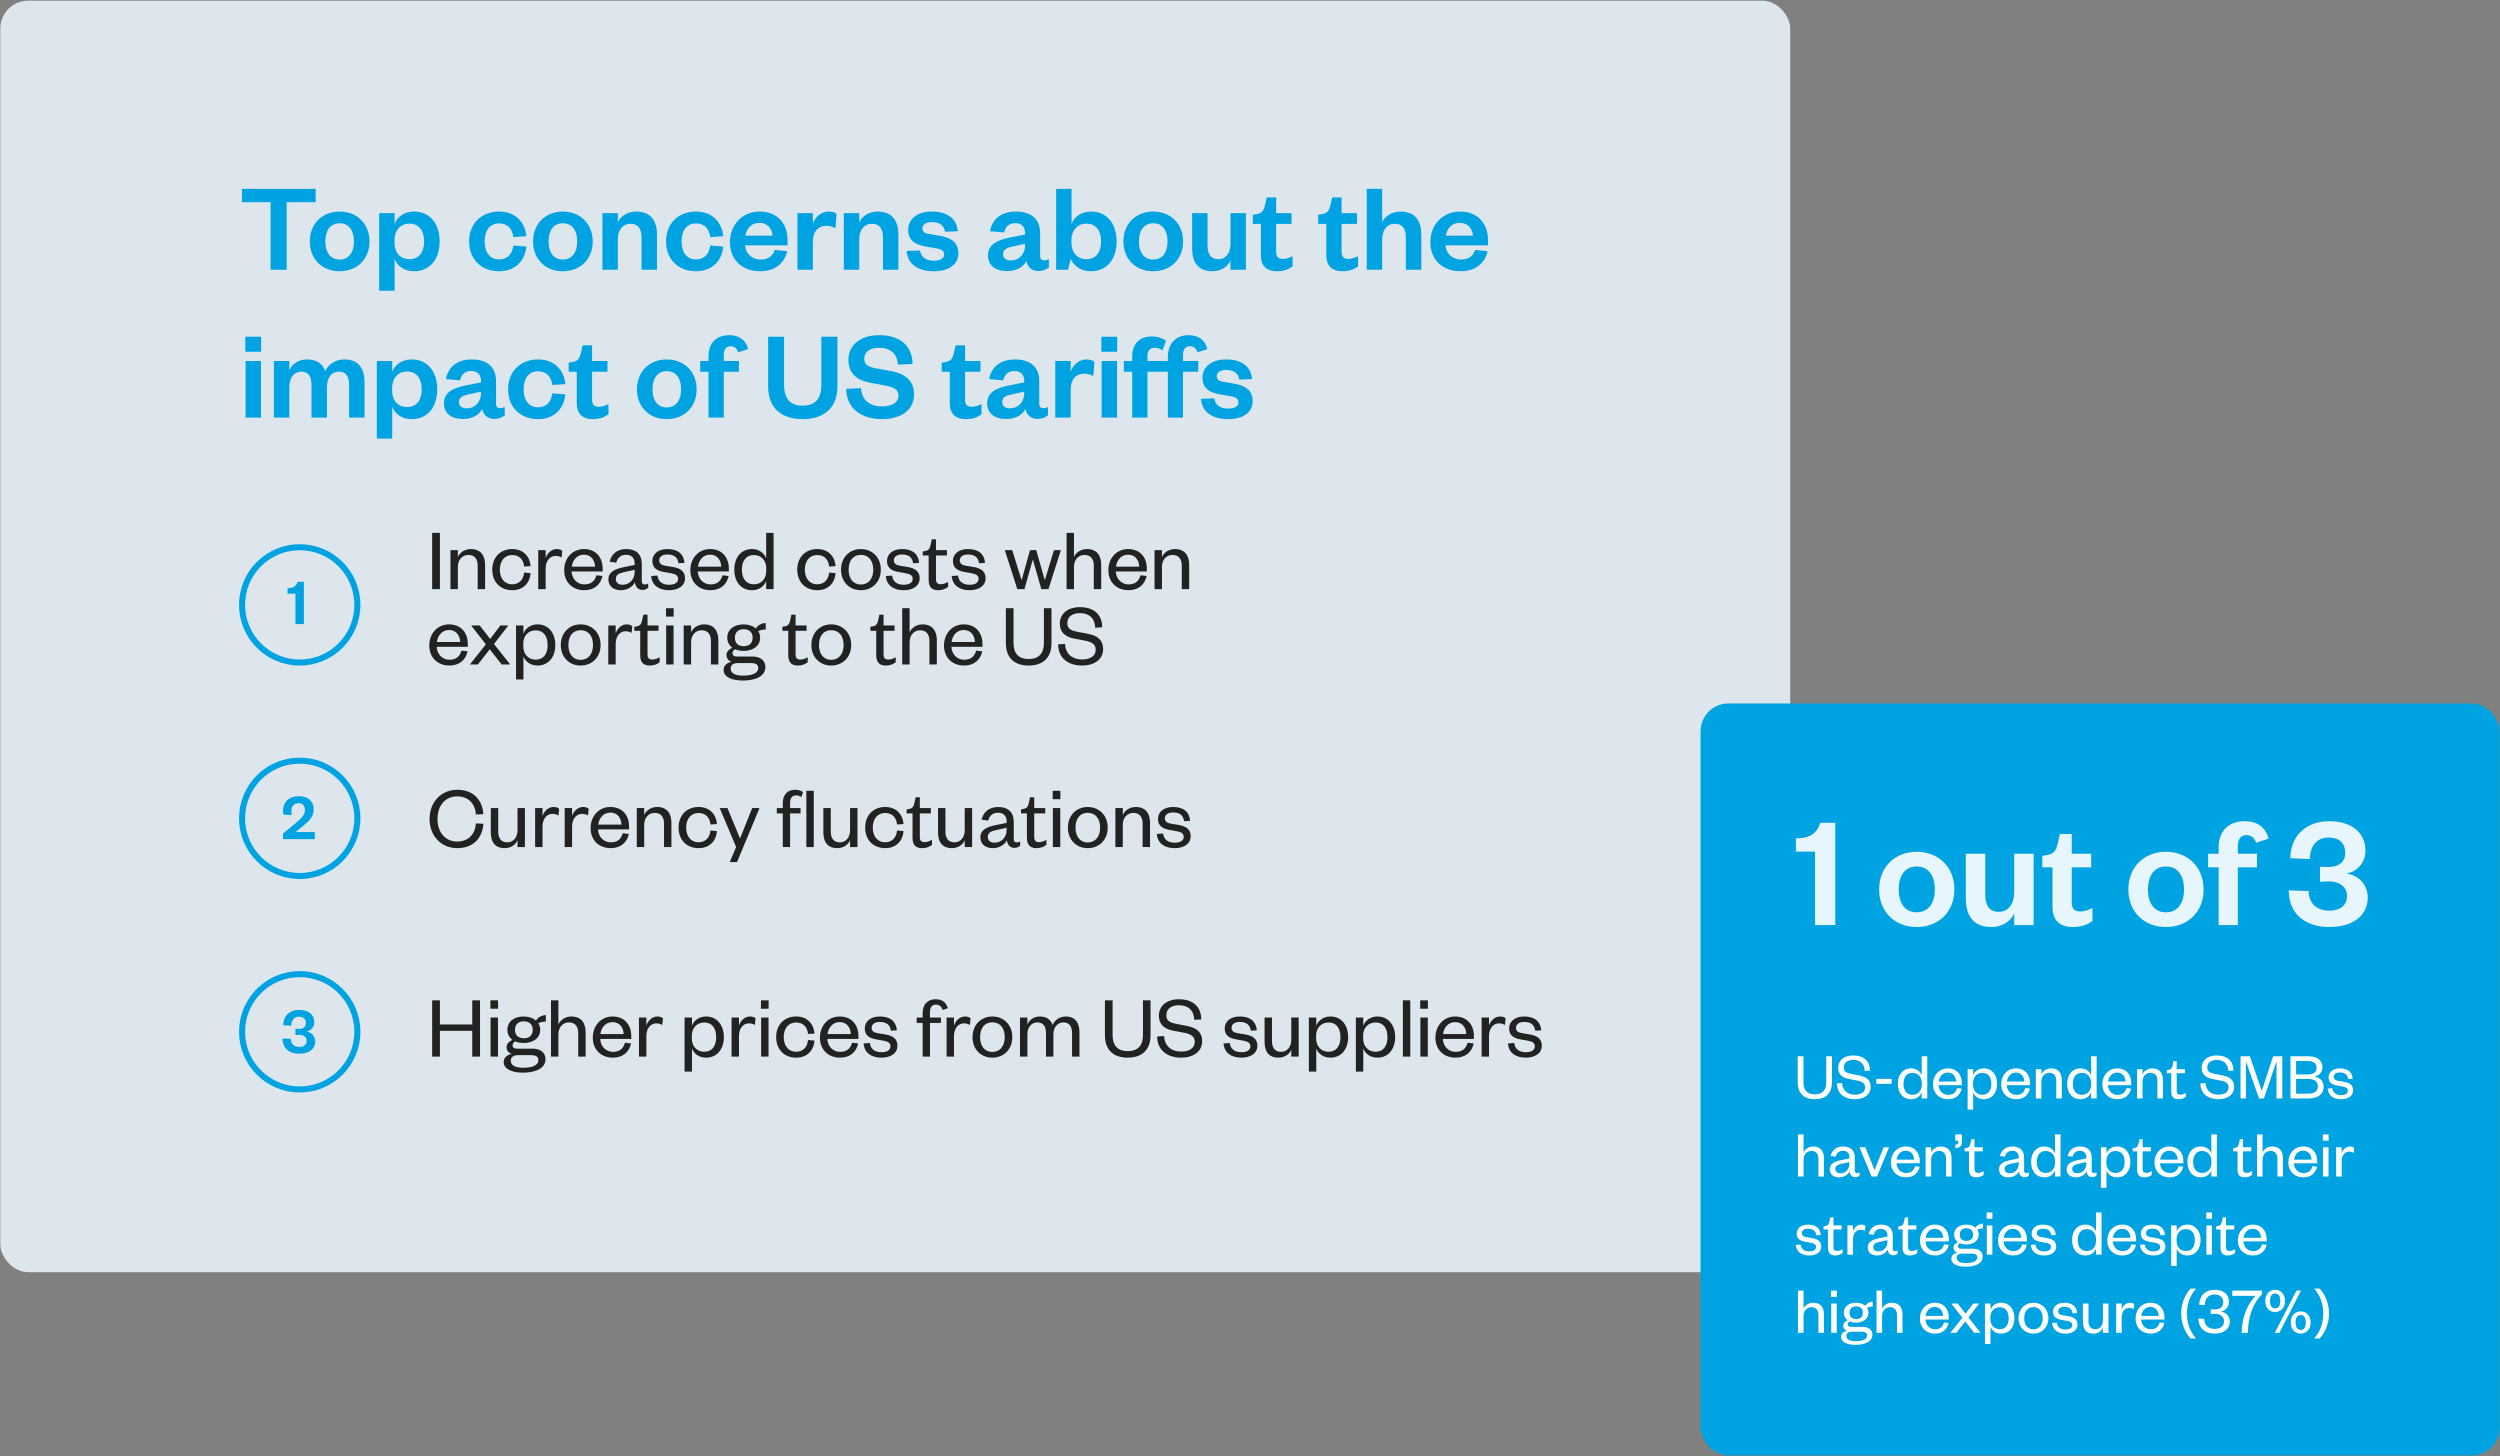<svg width="896" height="522" viewBox="0 0 896 522" fill="none" xmlns="http://www.w3.org/2000/svg">
<rect x="0" y="0" width="896" height="522" fill="#808080" stroke="none"/>
<rect x="0.104" y="0.242" width="641.515" height="455.713" rx="10" fill="#DDE5ED"/>
<path d="M102.737 96.662H96.987V72.466H86.729V67.682H113.133V72.466H102.737V96.662ZM116.6 86.542C116.6 90.36 118.348 93.028 121.706 93.028C125.11 93.028 126.858 90.36 126.858 86.542C126.858 82.678 125.11 80.01 121.706 80.01C118.348 80.01 116.6 82.678 116.6 86.542ZM132.424 86.542C132.424 92.844 128.008 97.214 121.706 97.214C115.45 97.214 111.034 92.844 111.034 86.542C111.034 80.24 115.45 75.824 121.706 75.824C128.008 75.824 132.424 80.24 132.424 86.542ZM141.378 86.128V86.91C141.378 90.636 143.586 92.89 146.714 92.89C150.21 92.89 152.004 90.36 152.004 86.542C152.004 82.678 150.21 80.148 146.714 80.148C143.586 80.148 141.378 82.448 141.378 86.128ZM141.424 92.798V104.206H135.904V76.376H141.424V80.286C142.344 77.802 144.782 75.824 148.416 75.824C154.396 75.824 157.57 80.562 157.57 86.542C157.57 92.522 154.396 97.214 148.416 97.214C144.782 97.214 142.344 95.236 141.424 92.798ZM168.129 86.542C168.129 80.102 172.591 75.824 178.847 75.824C184.873 75.824 188.185 79.78 188.645 84.656L183.999 84.978C183.585 81.942 181.883 80.056 178.847 80.056C175.811 80.056 173.695 82.31 173.695 86.542C173.695 90.728 175.811 92.982 178.847 92.982C181.883 92.982 183.585 91.05 183.999 87.968L188.645 88.382C188.185 93.258 184.873 97.214 178.847 97.214C172.591 97.214 168.129 92.982 168.129 86.542ZM196.606 86.542C196.606 90.36 198.354 93.028 201.712 93.028C205.116 93.028 206.864 90.36 206.864 86.542C206.864 82.678 205.116 80.01 201.712 80.01C198.354 80.01 196.606 82.678 196.606 86.542ZM212.43 86.542C212.43 92.844 208.014 97.214 201.712 97.214C195.456 97.214 191.04 92.844 191.04 86.542C191.04 80.24 195.456 75.824 201.712 75.824C208.014 75.824 212.43 80.24 212.43 86.542ZM221.429 85.806V96.662H215.909V76.376H221.429V79.688C222.441 77.388 225.017 75.824 228.053 75.824C233.481 75.824 235.459 79.504 235.459 84.012V96.662H229.939V85.116C229.939 81.988 228.697 80.194 225.983 80.194C223.177 80.194 221.429 82.402 221.429 85.806ZM238.702 86.542C238.702 80.102 243.164 75.824 249.42 75.824C255.446 75.824 258.758 79.78 259.218 84.656L254.572 84.978C254.158 81.942 252.456 80.056 249.42 80.056C246.384 80.056 244.268 82.31 244.268 86.542C244.268 90.728 246.384 92.982 249.42 92.982C252.456 92.982 254.158 91.05 254.572 87.968L259.218 88.382C258.758 93.258 255.446 97.214 249.42 97.214C243.164 97.214 238.702 92.982 238.702 86.542ZM277.666 89.578L282.128 90.038C281.07 94.546 277.574 97.214 272.376 97.214C266.12 97.214 261.612 93.212 261.612 86.818C261.612 80.424 266.166 75.824 272.238 75.824C278.862 75.824 282.266 80.424 282.266 85.944V87.922H267.04C267.224 90.912 269.57 93.028 272.56 93.028C275.274 93.028 276.884 91.878 277.666 89.578ZM267.132 84.472H276.884C276.7 82.126 275.274 79.872 272.192 79.872C269.156 79.872 267.638 81.942 267.132 84.472ZM299.838 76.652L299.424 81.804C298.366 81.206 297.446 80.93 296.112 80.93C293.26 80.93 291.328 82.954 291.328 86.634V96.662H285.808V76.376H291.328V80.24C292.064 77.94 294.18 75.824 296.986 75.824C298.228 75.824 299.24 76.146 299.838 76.652ZM307.949 85.806V96.662H302.429V76.376H307.949V79.688C308.961 77.388 311.537 75.824 314.573 75.824C320.001 75.824 321.979 79.504 321.979 84.012V96.662H316.459V85.116C316.459 81.988 315.217 80.194 312.503 80.194C309.697 80.194 307.949 82.402 307.949 85.806ZM324.945 89.946L329.729 89.762C330.051 92.2 331.891 93.442 334.697 93.442C336.721 93.442 338.377 92.752 338.377 91.28C338.377 89.9 337.457 89.302 335.433 88.98L332.213 88.428C327.889 87.738 325.497 86.128 325.497 82.356C325.497 78.492 328.763 75.824 333.915 75.824C339.527 75.824 342.885 78.354 343.253 82.862L338.699 83.046C338.331 80.746 336.767 79.596 333.869 79.596C331.891 79.596 330.603 80.47 330.603 81.85C330.603 82.954 331.339 83.598 332.811 83.828L336.675 84.472C340.953 85.162 343.483 86.956 343.483 90.774C343.483 94.914 339.895 97.214 334.651 97.214C329.361 97.214 325.313 94.914 324.945 89.946ZM367.402 87.876V87.37L363.584 88.198C361.192 88.704 359.49 89.118 359.49 91.142C359.49 92.522 360.548 93.35 362.296 93.35C365.194 93.35 367.402 91.142 367.402 87.876ZM372.784 83.644V91.74C372.784 92.798 373.336 93.304 374.21 93.304C374.762 93.304 375.314 93.166 375.912 92.89V95.834C375.038 96.524 373.934 97.122 372.094 97.122C369.794 97.122 368.322 95.788 367.816 93.58C366.666 95.926 363.906 97.168 360.916 97.168C356.684 97.168 354.108 95.052 354.108 91.556C354.108 87.692 357.236 86.082 361.836 85.162L367.402 84.058V83.598C367.402 81.344 366.206 79.964 363.86 79.964C361.56 79.964 360.318 81.344 359.858 83.322L354.844 82.862C355.534 78.722 358.708 75.824 364.09 75.824C369.334 75.824 372.784 78.308 372.784 83.644ZM384.001 86.128V86.91C384.001 90.636 386.209 92.89 389.337 92.89C392.833 92.89 394.627 90.36 394.627 86.542C394.627 82.678 392.833 80.148 389.337 80.148C386.209 80.148 384.001 82.448 384.001 86.128ZM383.771 92.752L382.759 96.662H378.527V67.682H384.047V80.286C384.967 77.802 387.405 75.824 391.039 75.824C397.019 75.824 400.193 80.562 400.193 86.542C400.193 92.522 397.019 97.214 390.947 97.214C387.405 97.214 384.829 95.282 383.771 92.752ZM408.188 86.542C408.188 90.36 409.936 93.028 413.294 93.028C416.698 93.028 418.446 90.36 418.446 86.542C418.446 82.678 416.698 80.01 413.294 80.01C409.936 80.01 408.188 82.678 408.188 86.542ZM424.012 86.542C424.012 92.844 419.596 97.214 413.294 97.214C407.038 97.214 402.622 92.844 402.622 86.542C402.622 80.24 407.038 75.824 413.294 75.824C419.596 75.824 424.012 80.24 424.012 86.542ZM441.016 87.232V76.376H446.536V96.662H441.016V93.35C439.958 95.696 437.566 97.214 434.484 97.214C429.102 97.214 427.262 93.58 427.262 89.072V76.376H432.782V87.968C432.782 91.05 433.932 92.89 436.646 92.89C439.36 92.89 441.016 90.682 441.016 87.232ZM451.9 91.51V80.24H449.002V76.974L450.382 76.744C452.36 76.422 452.912 75.41 453.372 73.524L454.016 70.764H457.374V76.376H462.894V80.24H457.374V90.268C457.374 92.016 458.156 92.798 459.812 92.798C460.916 92.798 462.066 92.384 463.262 91.832V95.466C461.79 96.57 460.134 97.214 457.65 97.214C454.522 97.214 451.9 95.834 451.9 91.51ZM475.349 91.51V80.24H472.451V76.974L473.831 76.744C475.809 76.422 476.361 75.41 476.821 73.524L477.465 70.764H480.823V76.376H486.343V80.24H480.823V90.268C480.823 92.016 481.605 92.798 483.261 92.798C484.365 92.798 485.515 92.384 486.711 91.832V95.466C485.239 96.57 483.583 97.214 481.099 97.214C477.971 97.214 475.349 95.834 475.349 91.51ZM495.363 85.806V96.662H489.843V67.682H495.363V79.688C496.375 77.388 498.951 75.824 501.987 75.824C507.415 75.824 509.393 79.504 509.393 84.012V96.662H503.873V85.116C503.873 81.988 502.631 80.194 499.917 80.194C497.111 80.194 495.363 82.402 495.363 85.806ZM528.689 89.578L533.151 90.038C532.093 94.546 528.597 97.214 523.399 97.214C517.143 97.214 512.635 93.212 512.635 86.818C512.635 80.424 517.189 75.824 523.261 75.824C529.885 75.824 533.289 80.424 533.289 85.944V87.922H518.063C518.247 90.912 520.593 93.028 523.583 93.028C526.297 93.028 527.907 91.878 528.689 89.578ZM518.155 84.472H527.907C527.723 82.126 526.297 79.872 523.215 79.872C520.179 79.872 518.661 81.942 518.155 84.472ZM88.017 129.376H93.537V149.662H88.017V129.376ZM87.925 126.064V120.682H93.583V126.064H87.925ZM116.569 133.01C117.673 130.618 120.111 128.824 123.423 128.824C128.897 128.824 130.645 132.596 130.645 137.012V149.662H125.125V138.116C125.125 134.988 124.159 133.194 121.445 133.194C118.777 133.194 117.167 135.402 117.167 138.806V149.662H111.647V138.116C111.647 134.988 110.635 133.194 107.967 133.194C105.299 133.194 103.689 135.402 103.689 138.806V149.662H98.169V129.376H103.689V132.688C104.701 130.388 107.001 128.824 110.083 128.824C113.671 128.824 115.695 130.526 116.569 133.01ZM140.524 139.128V139.91C140.524 143.636 142.732 145.89 145.86 145.89C149.356 145.89 151.15 143.36 151.15 139.542C151.15 135.678 149.356 133.148 145.86 133.148C142.732 133.148 140.524 135.448 140.524 139.128ZM140.57 145.798V157.206H135.05V129.376H140.57V133.286C141.49 130.802 143.928 128.824 147.562 128.824C153.542 128.824 156.716 133.562 156.716 139.542C156.716 145.522 153.542 150.214 147.562 150.214C143.928 150.214 141.49 148.236 140.57 145.798ZM172.396 140.876V140.37L168.578 141.198C166.186 141.704 164.484 142.118 164.484 144.142C164.484 145.522 165.542 146.35 167.29 146.35C170.188 146.35 172.396 144.142 172.396 140.876ZM177.778 136.644V144.74C177.778 145.798 178.33 146.304 179.204 146.304C179.756 146.304 180.308 146.166 180.906 145.89V148.834C180.032 149.524 178.928 150.122 177.088 150.122C174.788 150.122 173.316 148.788 172.81 146.58C171.66 148.926 168.9 150.168 165.91 150.168C161.678 150.168 159.102 148.052 159.102 144.556C159.102 140.692 162.23 139.082 166.83 138.162L172.396 137.058V136.598C172.396 134.344 171.2 132.964 168.854 132.964C166.554 132.964 165.312 134.344 164.852 136.322L159.838 135.862C160.528 131.722 163.702 128.824 169.084 128.824C174.328 128.824 177.778 131.308 177.778 136.644ZM182.1 139.542C182.1 133.102 186.562 128.824 192.818 128.824C198.844 128.824 202.156 132.78 202.616 137.656L197.97 137.978C197.556 134.942 195.854 133.056 192.818 133.056C189.782 133.056 187.666 135.31 187.666 139.542C187.666 143.728 189.782 145.982 192.818 145.982C195.854 145.982 197.556 144.05 197.97 140.968L202.616 141.382C202.156 146.258 198.844 150.214 192.818 150.214C186.562 150.214 182.1 145.982 182.1 139.542ZM206.717 144.51V133.24H203.819V129.974L205.199 129.744C207.177 129.422 207.729 128.41 208.189 126.524L208.833 123.764H212.191V129.376H217.711V133.24H212.191V143.268C212.191 145.016 212.973 145.798 214.629 145.798C215.733 145.798 216.883 145.384 218.079 144.832V148.466C216.607 149.57 214.951 150.214 212.467 150.214C209.339 150.214 206.717 148.834 206.717 144.51ZM233.846 139.542C233.846 143.36 235.594 146.028 238.952 146.028C242.356 146.028 244.104 143.36 244.104 139.542C244.104 135.678 242.356 133.01 238.952 133.01C235.594 133.01 233.846 135.678 233.846 139.542ZM249.67 139.542C249.67 145.844 245.254 150.214 238.952 150.214C232.696 150.214 228.28 145.844 228.28 139.542C228.28 133.24 232.696 128.824 238.952 128.824C245.254 128.824 249.67 133.24 249.67 139.542ZM253.932 133.24H250.942V129.376H253.932V127.674C253.932 122.936 256.784 120.13 261.338 120.13C265.018 120.13 267.272 121.878 268.146 125.098L264.604 126.248C264.144 124.96 263.27 124.086 261.844 124.086C260.142 124.086 259.406 125.374 259.406 127.26V129.376H264.834V133.24H259.406V149.662H253.932V133.24ZM287.668 150.214C280.722 150.214 275.294 146.856 275.294 138.392V120.682H280.998V137.794C280.998 142.808 283.114 145.384 287.668 145.384C292.268 145.384 294.384 142.808 294.384 137.84V120.682H300.134V138.392C300.134 146.856 294.614 150.214 287.668 150.214ZM303.295 139.358L308.585 139.128C308.815 143.636 312.081 145.66 316.129 145.66C319.717 145.66 322.017 144.234 322.017 141.796C322.017 139.588 320.269 138.76 317.233 138.162L311.713 137.15C307.205 136.322 304.077 133.838 304.077 129.054C304.077 123.626 308.355 120.13 315.117 120.13C322.707 120.13 326.985 124.04 327.077 130.48L321.787 130.664C321.603 126.708 319.027 124.638 315.071 124.638C311.667 124.638 309.735 126.156 309.735 128.64C309.735 130.756 311.253 131.492 313.875 131.998L319.211 132.964C324.915 134.022 327.583 136.736 327.583 141.428C327.583 147.132 322.661 150.214 316.129 150.214C308.677 150.214 303.295 146.35 303.295 139.358ZM340.404 144.51V133.24H337.506V129.974L338.886 129.744C340.864 129.422 341.416 128.41 341.876 126.524L342.52 123.764H345.878V129.376H351.398V133.24H345.878V143.268C345.878 145.016 346.66 145.798 348.316 145.798C349.42 145.798 350.57 145.384 351.766 144.832V148.466C350.294 149.57 348.638 150.214 346.154 150.214C343.026 150.214 340.404 148.834 340.404 144.51ZM367.088 140.876V140.37L363.27 141.198C360.878 141.704 359.176 142.118 359.176 144.142C359.176 145.522 360.234 146.35 361.982 146.35C364.88 146.35 367.088 144.142 367.088 140.876ZM372.47 136.644V144.74C372.47 145.798 373.022 146.304 373.896 146.304C374.448 146.304 375 146.166 375.598 145.89V148.834C374.724 149.524 373.62 150.122 371.78 150.122C369.48 150.122 368.008 148.788 367.502 146.58C366.352 148.926 363.592 150.168 360.602 150.168C356.37 150.168 353.794 148.052 353.794 144.556C353.794 140.692 356.922 139.082 361.522 138.162L367.088 137.058V136.598C367.088 134.344 365.892 132.964 363.546 132.964C361.246 132.964 360.004 134.344 359.544 136.322L354.53 135.862C355.22 131.722 358.394 128.824 363.776 128.824C369.02 128.824 372.47 131.308 372.47 136.644ZM392.242 129.652L391.828 134.804C390.77 134.206 389.85 133.93 388.516 133.93C385.664 133.93 383.732 135.954 383.732 139.634V149.662H378.212V129.376H383.732V133.24C384.468 130.94 386.584 128.824 389.39 128.824C390.632 128.824 391.644 129.146 392.242 129.652ZM394.833 129.376H400.353V149.662H394.833V129.376ZM394.741 126.064V120.682H400.399V126.064H394.741ZM418.556 133.24H411.242V149.662H405.768V133.24H402.778V129.376H405.768V127.812C405.768 123.304 408.39 120.59 412.714 120.59C415.198 120.59 416.624 121.28 417.866 122.062L416.67 125.558C415.842 125.006 414.876 124.638 413.818 124.638C412.024 124.638 411.242 125.788 411.242 127.674V129.376H418.556V127.996C418.556 123.12 421.408 120.13 425.962 120.13C429.596 120.13 431.896 121.878 432.724 125.098L429.228 126.248C428.722 124.96 427.848 124.086 426.422 124.086C424.72 124.086 423.984 125.374 423.984 127.26V129.376H429.458V133.24H423.984V149.662H418.556V133.24ZM430.422 142.946L435.206 142.762C435.528 145.2 437.368 146.442 440.174 146.442C442.198 146.442 443.854 145.752 443.854 144.28C443.854 142.9 442.934 142.302 440.91 141.98L437.69 141.428C433.366 140.738 430.974 139.128 430.974 135.356C430.974 131.492 434.24 128.824 439.392 128.824C445.004 128.824 448.362 131.354 448.73 135.862L444.176 136.046C443.808 133.746 442.244 132.596 439.346 132.596C437.368 132.596 436.08 133.47 436.08 134.85C436.08 135.954 436.816 136.598 438.288 136.828L442.152 137.472C446.43 138.162 448.96 139.956 448.96 143.774C448.96 147.914 445.372 150.214 440.128 150.214C434.838 150.214 430.79 147.914 430.422 142.946Z" fill="#00A3E1"/>
<circle cx="107.417" cy="216.786" r="20.666" stroke="#00A3E1" stroke-width="2.16"/>
<path d="M103.068 212.778V210.81C105.18 210.81 106.14 210.09 106.692 208.506H108.9V223.674H105.9V212.778H103.068Z" fill="#00A3E1"/>
<path d="M154.883 190.986H157.667V211.146H154.883V190.986ZM164.098 203.114V211.146H161.442V197.162H164.098V199.658C164.77 197.962 166.658 196.778 168.738 196.778C172.386 196.778 173.858 199.21 173.858 202.474V211.146H171.202V202.698C171.202 200.362 170.082 198.89 167.874 198.89C165.762 198.89 164.098 200.554 164.098 203.114ZM176.421 204.17C176.421 199.722 179.365 196.778 183.589 196.778C187.685 196.778 189.893 199.53 190.181 202.89L187.845 203.05C187.621 200.586 186.149 198.922 183.557 198.922C180.933 198.922 179.141 200.938 179.141 204.17C179.141 207.402 180.933 209.418 183.557 209.418C186.149 209.418 187.621 207.658 187.845 205.194L190.181 205.418C189.893 208.81 187.685 211.53 183.589 211.53C179.365 211.53 176.421 208.618 176.421 204.17ZM201.519 197.418L201.263 199.818C200.495 199.402 199.951 199.242 199.087 199.242C197.071 199.242 195.567 201.066 195.567 203.754V211.146H192.911V197.162H195.567V200.01C196.079 198.41 197.519 196.778 199.535 196.778C200.399 196.778 201.039 197.002 201.519 197.418ZM213.722 206.186L215.93 206.442C215.226 209.61 212.89 211.53 209.402 211.53C205.242 211.53 202.202 208.714 202.202 204.362C202.202 199.946 205.242 196.778 209.274 196.778C213.722 196.778 215.994 199.946 215.994 203.754V204.81H204.858C204.986 207.53 206.938 209.45 209.434 209.45C211.77 209.45 213.146 208.33 213.722 206.186ZM204.922 203.082H213.274C213.178 200.842 211.93 198.794 209.274 198.794C206.746 198.794 205.242 200.778 204.922 203.082ZM227.459 204.906V204.234L224.323 204.906C222.115 205.386 220.707 205.802 220.707 207.498C220.707 208.682 221.507 209.578 223.107 209.578C225.571 209.578 227.459 207.722 227.459 204.906ZM230.019 202.122V208.394C230.019 209.13 230.435 209.482 231.107 209.482C231.427 209.482 231.939 209.386 232.323 209.162V210.602C231.843 211.082 231.267 211.434 230.179 211.434C228.739 211.434 227.715 210.346 227.555 208.682C226.787 210.314 224.803 211.53 222.531 211.53C219.811 211.53 218.051 210.058 218.051 207.658C218.051 205.002 220.323 203.914 223.683 203.242L227.459 202.474V201.93C227.459 200.01 226.339 198.826 224.387 198.826C222.371 198.826 221.283 200.01 220.867 201.642L218.499 201.322C219.043 198.698 221.123 196.778 224.419 196.778C227.939 196.778 230.019 198.57 230.019 202.122ZM233.387 206.442L235.627 206.282C235.883 208.426 237.387 209.578 239.787 209.578C241.643 209.578 243.019 208.906 243.019 207.498C243.019 206.186 242.091 205.738 240.363 205.418L237.995 205.002C235.371 204.586 233.803 203.466 233.803 201.066C233.803 198.506 235.947 196.778 239.179 196.778C242.891 196.778 245.067 198.506 245.323 201.738L243.179 201.866C242.859 199.722 241.547 198.73 239.179 198.73C237.419 198.73 236.267 199.53 236.267 200.81C236.267 201.93 236.971 202.506 238.411 202.762L241.035 203.178C243.851 203.658 245.515 204.714 245.515 207.242C245.515 210.026 243.051 211.53 239.787 211.53C236.299 211.53 233.643 209.898 233.387 206.442ZM258.941 206.186L261.149 206.442C260.445 209.61 258.109 211.53 254.621 211.53C250.461 211.53 247.421 208.714 247.421 204.362C247.421 199.946 250.461 196.778 254.493 196.778C258.941 196.778 261.213 199.946 261.213 203.754V204.81H250.077C250.205 207.53 252.157 209.45 254.653 209.45C256.989 209.45 258.365 208.33 258.941 206.186ZM250.141 203.082H258.493C258.397 200.842 257.149 198.794 254.493 198.794C251.965 198.794 250.461 200.778 250.141 203.082ZM274.627 204.554V203.754C274.627 200.714 272.707 198.922 270.179 198.922C267.427 198.922 265.891 200.97 265.891 204.17C265.891 207.37 267.427 209.418 270.179 209.418C272.707 209.418 274.627 207.626 274.627 204.554ZM274.595 211.146V208.234C273.955 209.962 272.195 211.53 269.571 211.53C265.411 211.53 263.171 208.298 263.171 204.17C263.171 200.042 265.411 196.778 269.571 196.778C272.195 196.778 273.955 198.378 274.595 200.106V190.986H277.251V211.146H274.595ZM285.734 204.17C285.734 199.722 288.678 196.778 292.902 196.778C296.998 196.778 299.206 199.53 299.494 202.89L297.158 203.05C296.934 200.586 295.462 198.922 292.87 198.922C290.246 198.922 288.454 200.938 288.454 204.17C288.454 207.402 290.246 209.418 292.87 209.418C295.462 209.418 296.934 207.658 297.158 205.194L299.494 205.418C299.206 208.81 296.998 211.53 292.902 211.53C288.678 211.53 285.734 208.618 285.734 204.17ZM304.141 204.17C304.141 207.274 305.709 209.482 308.525 209.482C311.373 209.482 312.973 207.274 312.973 204.17C312.973 201.034 311.373 198.858 308.525 198.858C305.709 198.858 304.141 201.034 304.141 204.17ZM315.693 204.17C315.693 208.522 312.653 211.53 308.525 211.53C304.429 211.53 301.421 208.522 301.421 204.17C301.421 199.818 304.429 196.778 308.525 196.778C312.653 196.778 315.693 199.818 315.693 204.17ZM317.481 206.442L319.721 206.282C319.977 208.426 321.481 209.578 323.881 209.578C325.737 209.578 327.113 208.906 327.113 207.498C327.113 206.186 326.185 205.738 324.457 205.418L322.089 205.002C319.465 204.586 317.897 203.466 317.897 201.066C317.897 198.506 320.041 196.778 323.273 196.778C326.985 196.778 329.161 198.506 329.417 201.738L327.273 201.866C326.953 199.722 325.641 198.73 323.273 198.73C321.513 198.73 320.361 199.53 320.361 200.81C320.361 201.93 321.065 202.506 322.505 202.762L325.129 203.178C327.945 203.658 329.609 204.714 329.609 207.242C329.609 210.026 327.145 211.53 323.881 211.53C320.393 211.53 317.737 209.898 317.481 206.442ZM332.828 207.882V199.082H330.716V197.642L331.612 197.482C332.924 197.226 333.212 196.586 333.532 195.242L333.948 193.29H335.452V197.162H339.388V199.082H335.452V207.562C335.452 208.81 335.964 209.386 337.18 209.386C338.076 209.386 339.004 209.002 339.804 208.554V210.346C338.78 211.114 337.756 211.53 336.22 211.53C334.236 211.53 332.828 210.602 332.828 207.882ZM341.106 206.442L343.346 206.282C343.602 208.426 345.106 209.578 347.506 209.578C349.362 209.578 350.738 208.906 350.738 207.498C350.738 206.186 349.81 205.738 348.082 205.418L345.714 205.002C343.09 204.586 341.522 203.466 341.522 201.066C341.522 198.506 343.666 196.778 346.898 196.778C350.61 196.778 352.786 198.506 353.042 201.738L350.898 201.866C350.578 199.722 349.266 198.73 346.898 198.73C345.138 198.73 343.986 199.53 343.986 200.81C343.986 201.93 344.69 202.506 346.13 202.762L348.754 203.178C351.57 203.658 353.234 204.714 353.234 207.242C353.234 210.026 350.77 211.53 347.506 211.53C344.018 211.53 341.362 209.898 341.106 206.442ZM371.387 197.162L374.395 207.754H374.523L377.755 197.162H380.219L375.771 211.146H373.211L370.235 200.714H370.107L367.163 211.146H364.603L360.123 197.162H362.779L366.075 207.754H366.203L369.147 197.162H371.387ZM384.911 203.114V211.146H382.255V190.986H384.911V199.658C385.583 197.962 387.471 196.778 389.551 196.778C393.199 196.778 394.671 199.21 394.671 202.474V211.146H392.015V202.698C392.015 200.362 390.895 198.89 388.687 198.89C386.575 198.89 384.911 200.554 384.911 203.114ZM408.754 206.186L410.962 206.442C410.258 209.61 407.922 211.53 404.434 211.53C400.274 211.53 397.234 208.714 397.234 204.362C397.234 199.946 400.274 196.778 404.306 196.778C408.754 196.778 411.026 199.946 411.026 203.754V204.81H399.89C400.018 207.53 401.97 209.45 404.466 209.45C406.802 209.45 408.178 208.33 408.754 206.186ZM399.954 203.082H408.306C408.21 200.842 406.962 198.794 404.306 198.794C401.778 198.794 400.274 200.778 399.954 203.082ZM416.442 203.114V211.146H413.786V197.162H416.442V199.658C417.114 197.962 419.002 196.778 421.082 196.778C424.73 196.778 426.202 199.21 426.202 202.474V211.146H423.546V202.698C423.546 200.362 422.426 198.89 420.218 198.89C418.106 198.89 416.442 200.554 416.442 203.114ZM165.379 233.186L167.587 233.442C166.883 236.61 164.547 238.53 161.059 238.53C156.899 238.53 153.859 235.714 153.859 231.362C153.859 226.946 156.899 223.778 160.931 223.778C165.379 223.778 167.651 226.946 167.651 230.754V231.81H156.515C156.643 234.53 158.595 236.45 161.091 236.45C163.427 236.45 164.803 235.33 165.379 233.186ZM156.579 230.082H164.931C164.835 227.842 163.587 225.794 160.931 225.794C158.403 225.794 156.899 227.778 156.579 230.082ZM182.197 224.162L177.045 230.818L182.869 238.146H179.797L175.509 232.706L171.285 238.146H168.405L174.133 230.946L168.853 224.162H171.925L175.669 228.994L179.349 224.162H182.197ZM187.534 230.754V231.554C187.534 234.626 189.486 236.418 192.014 236.418C194.766 236.418 196.27 234.37 196.27 231.17C196.27 227.97 194.766 225.922 192.014 225.922C189.486 225.922 187.534 227.714 187.534 230.754ZM187.598 235.234V243.522H184.942V224.162H187.598V227.106C188.206 225.378 189.998 223.778 192.622 223.778C196.75 223.778 199.022 227.042 199.022 231.17C199.022 235.298 196.75 238.53 192.622 238.53C189.998 238.53 188.206 236.962 187.598 235.234ZM203.704 231.17C203.704 234.274 205.272 236.482 208.088 236.482C210.936 236.482 212.536 234.274 212.536 231.17C212.536 228.034 210.936 225.858 208.088 225.858C205.272 225.858 203.704 228.034 203.704 231.17ZM215.256 231.17C215.256 235.522 212.216 238.53 208.088 238.53C203.992 238.53 200.984 235.522 200.984 231.17C200.984 226.818 203.992 223.778 208.088 223.778C212.216 223.778 215.256 226.818 215.256 231.17ZM226.613 224.418L226.357 226.818C225.589 226.402 225.045 226.242 224.181 226.242C222.165 226.242 220.661 228.066 220.661 230.754V238.146H218.005V224.162H220.661V227.01C221.173 225.41 222.613 223.778 224.629 223.778C225.493 223.778 226.133 224.002 226.613 224.418ZM229.453 234.882V226.082H227.341V224.642L228.237 224.482C229.549 224.226 229.837 223.586 230.157 222.242L230.573 220.29H232.077V224.162H236.013V226.082H232.077V234.562C232.077 235.81 232.589 236.386 233.805 236.386C234.701 236.386 235.629 236.002 236.429 235.554V237.346C235.405 238.114 234.381 238.53 232.845 238.53C230.861 238.53 229.453 237.602 229.453 234.882ZM238.755 224.162H241.411V238.146H238.755V224.162ZM238.691 220.994V217.986H241.443V220.994H238.691ZM247.692 230.114V238.146H245.036V224.162H247.692V226.658C248.364 224.962 250.252 223.778 252.332 223.778C255.98 223.778 257.452 226.21 257.452 229.474V238.146H254.796V229.698C254.796 227.362 253.676 225.89 251.468 225.89C249.356 225.89 247.692 227.554 247.692 230.114ZM272.431 228.546C272.431 231.458 269.967 233.282 266.511 233.282C265.359 233.282 264.303 233.09 263.439 232.706C262.959 232.994 262.511 233.442 262.511 234.082C262.511 234.85 262.991 235.298 264.207 235.298H269.679C272.719 235.298 274.319 236.898 274.319 239.074C274.319 242.562 270.415 243.906 266.255 243.906C262.479 243.906 259.343 242.722 259.343 240.13C259.343 238.53 260.495 237.506 262.223 237.186C260.943 236.77 260.367 235.842 260.367 234.786C260.367 233.57 261.231 232.706 262.479 232.162C261.327 231.33 260.655 230.082 260.655 228.546C260.655 225.602 263.087 223.778 266.511 223.778C268.271 223.778 269.839 224.322 270.895 225.218C271.631 224.098 272.943 223.298 274.447 223.298V225.602C273.519 225.602 272.463 225.826 271.759 226.178C272.175 226.85 272.431 227.65 272.431 228.546ZM261.871 239.618C261.871 241.378 263.663 242.146 266.255 242.146C269.455 242.146 271.759 241.378 271.759 239.362C271.759 238.082 270.703 237.634 269.071 237.634H264.559C263.119 237.634 261.871 238.114 261.871 239.618ZM269.743 228.578C269.743 226.594 268.527 225.506 266.543 225.506C264.591 225.506 263.375 226.594 263.375 228.578C263.375 230.498 264.591 231.586 266.543 231.586C268.527 231.586 269.743 230.498 269.743 228.578ZM282.516 234.882V226.082H280.404V224.642L281.3 224.482C282.612 224.226 282.9 223.586 283.22 222.242L283.636 220.29H285.14V224.162H289.076V226.082H285.14V234.562C285.14 235.81 285.652 236.386 286.868 236.386C287.764 236.386 288.692 236.002 289.492 235.554V237.346C288.468 238.114 287.444 238.53 285.908 238.53C283.924 238.53 282.516 237.602 282.516 234.882ZM293.516 231.17C293.516 234.274 295.084 236.482 297.9 236.482C300.748 236.482 302.348 234.274 302.348 231.17C302.348 228.034 300.748 225.858 297.9 225.858C295.084 225.858 293.516 228.034 293.516 231.17ZM305.068 231.17C305.068 235.522 302.028 238.53 297.9 238.53C293.804 238.53 290.796 235.522 290.796 231.17C290.796 226.818 293.804 223.778 297.9 223.778C302.028 223.778 305.068 226.818 305.068 231.17ZM314.047 234.882V226.082H311.935V224.642L312.831 224.482C314.143 224.226 314.431 223.586 314.751 222.242L315.167 220.29H316.671V224.162H320.607V226.082H316.671V234.562C316.671 235.81 317.183 236.386 318.399 236.386C319.295 236.386 320.223 236.002 321.023 235.554V237.346C319.999 238.114 318.975 238.53 317.439 238.53C315.455 238.53 314.047 237.602 314.047 234.882ZM326.004 230.114V238.146H323.348V217.986H326.004V226.658C326.676 224.962 328.564 223.778 330.644 223.778C334.292 223.778 335.764 226.21 335.764 229.474V238.146H333.108V229.698C333.108 227.362 331.988 225.89 329.78 225.89C327.668 225.89 326.004 227.554 326.004 230.114ZM349.847 233.186L352.055 233.442C351.351 236.61 349.015 238.53 345.527 238.53C341.367 238.53 338.327 235.714 338.327 231.362C338.327 226.946 341.367 223.778 345.399 223.778C349.847 223.778 352.119 226.946 352.119 230.754V231.81H340.983C341.111 234.53 343.063 236.45 345.559 236.45C347.895 236.45 349.271 235.33 349.847 233.186ZM341.047 230.082H349.399C349.303 227.842 348.055 225.794 345.399 225.794C342.871 225.794 341.367 227.778 341.047 230.082ZM368.662 238.53C364.118 238.53 360.502 236.322 360.502 230.434V217.986H363.254V230.466C363.254 234.306 365.142 236.194 368.662 236.194C372.182 236.194 374.134 234.306 374.134 230.498V217.986H376.854V230.434C376.854 236.322 373.206 238.53 368.662 238.53ZM379.228 230.946L381.724 230.786C381.884 234.466 384.412 236.354 387.804 236.354C390.812 236.354 392.7 235.074 392.7 232.866C392.7 231.01 391.484 230.114 388.86 229.602L384.86 228.834C381.884 228.258 379.836 226.658 379.836 223.522C379.836 220.002 382.62 217.602 387.036 217.602C392.092 217.602 395.004 220.29 395.036 224.834L392.508 224.962C392.412 221.634 390.396 219.746 387.068 219.746C384.156 219.746 382.524 221.122 382.524 223.362C382.524 225.346 383.836 225.986 386.172 226.434L389.82 227.138C393.5 227.842 395.356 229.442 395.356 232.674C395.356 236.386 392.156 238.53 387.804 238.53C382.844 238.53 379.228 235.81 379.228 230.946Z" fill="#212322"/>
<circle cx="107.417" cy="293.288" r="20.666" stroke="#00A3E1" stroke-width="2.16"/>
<path d="M105.891 298.213H112.827V300.757H101.427V298.741L105.651 295.261C108.003 293.293 109.299 292.093 109.299 290.269C109.299 288.877 108.579 287.869 106.947 287.869C105.267 287.869 104.427 289.021 104.427 290.773C104.427 291.277 104.475 291.685 104.595 292.093L101.619 291.973C101.523 291.493 101.451 291.013 101.451 290.557C101.451 287.389 103.683 285.349 107.019 285.349C110.619 285.349 112.443 287.413 112.443 290.101C112.443 292.765 110.571 294.469 108.291 296.293L105.891 298.213Z" fill="#00A3E1"/>
<path d="M153.955 293.513C153.955 287.305 158.275 283.049 163.843 283.049C169.603 283.049 172.867 286.601 173.251 291.785L170.563 291.913C170.339 288.201 168.003 285.417 163.843 285.417C159.747 285.417 156.803 288.553 156.803 293.513C156.803 298.473 159.747 301.609 163.843 301.609C168.003 301.609 170.339 298.825 170.563 295.113L173.251 295.241C172.867 300.425 169.603 303.977 163.843 303.977C158.275 303.977 153.955 299.721 153.955 293.513ZM185.475 297.641V289.609H188.131V303.593H185.475V301.129C184.803 302.793 183.011 303.977 180.899 303.977C177.251 303.977 175.907 301.577 175.907 298.313V289.609H178.563V298.057C178.563 300.393 179.587 301.897 181.795 301.897C183.875 301.897 185.475 300.233 185.475 297.641ZM200.394 289.865L200.138 292.265C199.37 291.849 198.826 291.689 197.962 291.689C195.946 291.689 194.442 293.513 194.442 296.201V303.593H191.786V289.609H194.442V292.457C194.954 290.857 196.394 289.225 198.41 289.225C199.274 289.225 199.914 289.449 200.394 289.865ZM210.988 289.865L210.732 292.265C209.964 291.849 209.42 291.689 208.556 291.689C206.54 291.689 205.036 293.513 205.036 296.201V303.593H202.38V289.609H205.036V292.457C205.548 290.857 206.988 289.225 209.004 289.225C209.868 289.225 210.508 289.449 210.988 289.865ZM223.191 298.633L225.399 298.889C224.695 302.057 222.359 303.977 218.871 303.977C214.711 303.977 211.671 301.161 211.671 296.809C211.671 292.393 214.711 289.225 218.743 289.225C223.191 289.225 225.463 292.393 225.463 296.201V297.257H214.327C214.455 299.977 216.407 301.897 218.903 301.897C221.239 301.897 222.615 300.777 223.191 298.633ZM214.391 295.529H222.743C222.647 293.289 221.399 291.241 218.743 291.241C216.215 291.241 214.711 293.225 214.391 295.529ZM230.879 295.561V303.593H228.223V289.609H230.879V292.105C231.551 290.409 233.439 289.225 235.519 289.225C239.167 289.225 240.639 291.657 240.639 294.921V303.593H237.983V295.145C237.983 292.809 236.863 291.337 234.655 291.337C232.543 291.337 230.879 293.001 230.879 295.561ZM243.202 296.617C243.202 292.169 246.146 289.225 250.37 289.225C254.466 289.225 256.674 291.977 256.962 295.337L254.626 295.497C254.402 293.033 252.93 291.369 250.338 291.369C247.714 291.369 245.922 293.385 245.922 296.617C245.922 299.849 247.714 301.865 250.338 301.865C252.93 301.865 254.402 300.105 254.626 297.641L256.962 297.865C256.674 301.257 254.466 303.977 250.37 303.977C246.146 303.977 243.202 301.065 243.202 296.617ZM264.144 308.969H261.552L263.824 303.561L257.936 289.609H260.72L265.168 300.361H265.296L269.584 289.609H272.208L264.144 308.969ZM287.813 283.849L287.205 285.673C286.661 285.289 286.085 285.065 285.349 285.065C283.845 285.065 283.173 286.121 283.173 287.785V289.609H286.917V291.529H283.173V303.593H280.549V291.529H278.405V289.609H280.549V287.849C280.549 284.873 282.181 283.049 284.965 283.049C286.117 283.049 287.077 283.369 287.813 283.849ZM288.997 283.433H291.653V303.593H288.997V283.433ZM304.663 297.641V289.609H307.319V303.593H304.663V301.129C303.991 302.793 302.199 303.977 300.087 303.977C296.439 303.977 295.095 301.577 295.095 298.313V289.609H297.751V298.057C297.751 300.393 298.775 301.897 300.983 301.897C303.063 301.897 304.663 300.233 304.663 297.641ZM310.077 296.617C310.077 292.169 313.021 289.225 317.245 289.225C321.341 289.225 323.549 291.977 323.837 295.337L321.501 295.497C321.277 293.033 319.805 291.369 317.213 291.369C314.589 291.369 312.797 293.385 312.797 296.617C312.797 299.849 314.589 301.865 317.213 301.865C319.805 301.865 321.277 300.105 321.501 297.641L323.837 297.865C323.549 301.257 321.341 303.977 317.245 303.977C313.021 303.977 310.077 301.065 310.077 296.617ZM327.047 300.329V291.529H324.935V290.089L325.831 289.929C327.143 289.673 327.431 289.033 327.751 287.689L328.167 285.737H329.671V289.609H333.607V291.529H329.671V300.009C329.671 301.257 330.183 301.833 331.399 301.833C332.295 301.833 333.223 301.449 334.023 301.001V302.793C332.999 303.561 331.975 303.977 330.439 303.977C328.455 303.977 327.047 303.049 327.047 300.329ZM345.756 297.641V289.609H348.412V303.593H345.756V301.129C345.084 302.793 343.292 303.977 341.18 303.977C337.532 303.977 336.188 301.577 336.188 298.313V289.609H338.844V298.057C338.844 300.393 339.868 301.897 342.076 301.897C344.156 301.897 345.756 300.233 345.756 297.641ZM360.771 297.353V296.681L357.635 297.353C355.427 297.833 354.019 298.249 354.019 299.945C354.019 301.129 354.819 302.025 356.419 302.025C358.883 302.025 360.771 300.169 360.771 297.353ZM363.331 294.569V300.841C363.331 301.577 363.747 301.929 364.419 301.929C364.739 301.929 365.251 301.833 365.635 301.609V303.049C365.155 303.529 364.579 303.881 363.491 303.881C362.051 303.881 361.027 302.793 360.867 301.129C360.099 302.761 358.115 303.977 355.843 303.977C353.123 303.977 351.363 302.505 351.363 300.105C351.363 297.449 353.635 296.361 356.995 295.689L360.771 294.921V294.377C360.771 292.457 359.651 291.273 357.699 291.273C355.683 291.273 354.595 292.457 354.179 294.089L351.811 293.769C352.355 291.145 354.435 289.225 357.731 289.225C361.251 289.225 363.331 291.017 363.331 294.569ZM368.047 300.329V291.529H365.935V290.089L366.831 289.929C368.143 289.673 368.431 289.033 368.751 287.689L369.167 285.737H370.671V289.609H374.607V291.529H370.671V300.009C370.671 301.257 371.183 301.833 372.399 301.833C373.295 301.833 374.223 301.449 375.023 301.001V302.793C373.999 303.561 372.975 303.977 371.439 303.977C369.455 303.977 368.047 303.049 368.047 300.329ZM377.348 289.609H380.004V303.593H377.348V289.609ZM377.284 286.441V283.433H380.036V286.441H377.284ZM385.454 296.617C385.454 299.721 387.022 301.929 389.838 301.929C392.686 301.929 394.286 299.721 394.286 296.617C394.286 293.481 392.686 291.305 389.838 291.305C387.022 291.305 385.454 293.481 385.454 296.617ZM397.006 296.617C397.006 300.969 393.966 303.977 389.838 303.977C385.742 303.977 382.734 300.969 382.734 296.617C382.734 292.265 385.742 289.225 389.838 289.225C393.966 289.225 397.006 292.265 397.006 296.617ZM402.411 295.561V303.593H399.755V289.609H402.411V292.105C403.083 290.409 404.971 289.225 407.051 289.225C410.699 289.225 412.171 291.657 412.171 294.921V303.593H409.515V295.145C409.515 292.809 408.395 291.337 406.187 291.337C404.075 291.337 402.411 293.001 402.411 295.561ZM414.606 298.889L416.846 298.729C417.102 300.873 418.606 302.025 421.006 302.025C422.862 302.025 424.238 301.353 424.238 299.945C424.238 298.633 423.31 298.185 421.582 297.865L419.214 297.449C416.59 297.033 415.022 295.913 415.022 293.513C415.022 290.953 417.166 289.225 420.398 289.225C424.11 289.225 426.286 290.953 426.542 294.185L424.398 294.313C424.078 292.169 422.766 291.177 420.398 291.177C418.638 291.177 417.486 291.977 417.486 293.257C417.486 294.377 418.19 294.953 419.63 295.209L422.254 295.625C425.07 296.105 426.734 297.161 426.734 299.689C426.734 302.473 424.27 303.977 421.006 303.977C417.518 303.977 414.862 302.345 414.606 298.889Z" fill="#212322"/>
<circle cx="107.417" cy="369.791" r="20.666" stroke="#00A3E1" stroke-width="2.16"/>
<path d="M109.899 373.068C109.899 371.628 108.747 370.884 107.187 370.884C106.731 370.884 106.299 370.908 105.891 370.956V368.7C106.203 368.748 106.659 368.748 107.211 368.748C108.483 368.748 109.635 368.172 109.635 366.636C109.635 365.292 108.819 364.38 107.163 364.38C105.411 364.38 104.403 365.628 104.403 367.572L101.499 367.452C101.499 364.332 103.659 361.956 107.235 361.956C110.691 361.956 112.635 363.732 112.635 366.348C112.635 368.22 111.243 369.516 109.803 369.708C111.723 370.02 112.971 371.388 112.971 373.308C112.971 375.972 110.739 377.652 107.307 377.652C103.539 377.652 101.259 375.564 101.259 372.204L104.211 372.324C104.283 374.268 105.459 375.228 107.307 375.228C108.795 375.228 109.899 374.484 109.899 373.068Z" fill="#00A3E1"/>
<path d="M157.667 378.679H154.883V358.519H157.667V367.159H169.251V358.519H172.035V378.679H169.251V369.431H157.667V378.679ZM175.817 364.695H178.473V378.679H175.817V364.695ZM175.753 361.527V358.519H178.505V361.527H175.753ZM193.618 369.079C193.618 371.991 191.154 373.815 187.698 373.815C186.546 373.815 185.49 373.623 184.626 373.239C184.146 373.527 183.698 373.975 183.698 374.615C183.698 375.383 184.178 375.831 185.394 375.831H190.866C193.906 375.831 195.506 377.431 195.506 379.607C195.506 383.095 191.602 384.439 187.442 384.439C183.666 384.439 180.53 383.255 180.53 380.663C180.53 379.063 181.682 378.039 183.41 377.719C182.13 377.303 181.554 376.375 181.554 375.319C181.554 374.103 182.418 373.239 183.666 372.695C182.514 371.863 181.842 370.615 181.842 369.079C181.842 366.135 184.274 364.311 187.698 364.311C189.458 364.311 191.026 364.855 192.082 365.751C192.818 364.631 194.13 363.831 195.634 363.831V366.135C194.706 366.135 193.65 366.359 192.946 366.711C193.362 367.383 193.618 368.183 193.618 369.079ZM183.058 380.151C183.058 381.911 184.85 382.679 187.442 382.679C190.642 382.679 192.946 381.911 192.946 379.895C192.946 378.615 191.89 378.167 190.258 378.167H185.746C184.306 378.167 183.058 378.647 183.058 380.151ZM190.93 369.111C190.93 367.127 189.714 366.039 187.73 366.039C185.778 366.039 184.562 367.127 184.562 369.111C184.562 371.031 185.778 372.119 187.73 372.119C189.714 372.119 190.93 371.031 190.93 369.111ZM200.129 370.647V378.679H197.473V358.519H200.129V367.191C200.801 365.495 202.689 364.311 204.769 364.311C208.417 364.311 209.889 366.743 209.889 370.007V378.679H207.233V370.231C207.233 367.895 206.113 366.423 203.905 366.423C201.793 366.423 200.129 368.087 200.129 370.647ZM223.972 373.719L226.18 373.975C225.476 377.143 223.14 379.063 219.652 379.063C215.492 379.063 212.452 376.247 212.452 371.895C212.452 367.479 215.492 364.311 219.524 364.311C223.972 364.311 226.244 367.479 226.244 371.287V372.343H215.108C215.236 375.063 217.188 376.983 219.684 376.983C222.02 376.983 223.396 375.863 223.972 373.719ZM215.172 370.615H223.524C223.428 368.375 222.18 366.327 219.524 366.327C216.996 366.327 215.492 368.311 215.172 370.615ZM237.613 364.951L237.357 367.351C236.589 366.935 236.045 366.775 235.181 366.775C233.165 366.775 231.661 368.599 231.661 371.287V378.679H229.005V364.695H231.661V367.543C232.173 365.943 233.613 364.311 235.629 364.311C236.493 364.311 237.133 364.535 237.613 364.951ZM247.94 371.287V372.087C247.94 375.159 249.892 376.951 252.42 376.951C255.172 376.951 256.676 374.903 256.676 371.703C256.676 368.503 255.172 366.455 252.42 366.455C249.892 366.455 247.94 368.247 247.94 371.287ZM248.004 375.767V384.055H245.348V364.695H248.004V367.639C248.612 365.911 250.404 364.311 253.028 364.311C257.156 364.311 259.428 367.575 259.428 371.703C259.428 375.831 257.156 379.063 253.028 379.063C250.404 379.063 248.612 377.495 248.004 375.767ZM270.8 364.951L270.544 367.351C269.776 366.935 269.232 366.775 268.368 366.775C266.352 366.775 264.848 368.599 264.848 371.287V378.679H262.192V364.695H264.848V367.543C265.36 365.943 266.8 364.311 268.816 364.311C269.68 364.311 270.32 364.535 270.8 364.951ZM272.786 364.695H275.442V378.679H272.786V364.695ZM272.722 361.527V358.519H275.474V361.527H272.722ZM278.171 371.703C278.171 367.255 281.115 364.311 285.339 364.311C289.435 364.311 291.643 367.063 291.931 370.423L289.595 370.583C289.371 368.119 287.899 366.455 285.307 366.455C282.683 366.455 280.891 368.471 280.891 371.703C280.891 374.935 282.683 376.951 285.307 376.951C287.899 376.951 289.371 375.191 289.595 372.727L291.931 372.951C291.643 376.343 289.435 379.063 285.339 379.063C281.115 379.063 278.171 376.151 278.171 371.703ZM305.379 373.719L307.587 373.975C306.883 377.143 304.547 379.063 301.059 379.063C296.899 379.063 293.859 376.247 293.859 371.895C293.859 367.479 296.899 364.311 300.931 364.311C305.379 364.311 307.651 367.479 307.651 371.287V372.343H296.515C296.643 375.063 298.595 376.983 301.091 376.983C303.427 376.983 304.803 375.863 305.379 373.719ZM296.579 370.615H304.931C304.835 368.375 303.587 366.327 300.931 366.327C298.403 366.327 296.899 368.311 296.579 370.615ZM309.512 373.975L311.752 373.815C312.008 375.959 313.512 377.111 315.912 377.111C317.768 377.111 319.144 376.439 319.144 375.031C319.144 373.719 318.216 373.271 316.488 372.951L314.12 372.535C311.496 372.119 309.928 370.999 309.928 368.599C309.928 366.039 312.072 364.311 315.304 364.311C319.016 364.311 321.192 366.039 321.448 369.271L319.304 369.399C318.984 367.255 317.672 366.263 315.304 366.263C313.544 366.263 312.392 367.063 312.392 368.343C312.392 369.463 313.096 370.039 314.536 370.295L317.16 370.711C319.976 371.191 321.64 372.247 321.64 374.775C321.64 377.559 319.176 379.063 315.912 379.063C312.424 379.063 309.768 377.431 309.512 373.975ZM330.674 366.615H328.53V364.695H330.674V363.063C330.674 360.087 332.37 358.135 335.314 358.135C337.714 358.135 339.058 359.223 339.698 361.335L337.874 361.975C337.522 360.887 336.722 360.055 335.442 360.055C333.97 360.055 333.298 361.111 333.298 362.775V364.695H337.234V366.615H333.298V378.679H330.674V366.615ZM347.863 364.951L347.607 367.351C346.839 366.935 346.295 366.775 345.431 366.775C343.415 366.775 341.911 368.599 341.911 371.287V378.679H339.255V364.695H341.911V367.543C342.423 365.943 343.863 364.311 345.879 364.311C346.743 364.311 347.383 364.535 347.863 364.951ZM351.266 371.703C351.266 374.807 352.834 377.015 355.65 377.015C358.498 377.015 360.098 374.807 360.098 371.703C360.098 368.567 358.498 366.391 355.65 366.391C352.834 366.391 351.266 368.567 351.266 371.703ZM362.818 371.703C362.818 376.055 359.778 379.063 355.65 379.063C351.554 379.063 348.546 376.055 348.546 371.703C348.546 367.351 351.554 364.311 355.65 364.311C359.778 364.311 362.818 367.351 362.818 371.703ZM377.247 367.351C377.983 365.623 379.711 364.311 381.951 364.311C385.599 364.311 386.879 366.839 386.879 370.007V378.679H384.223V370.231C384.223 367.895 383.263 366.423 381.119 366.423C379.135 366.423 377.535 368.087 377.535 370.647V378.679H374.879V370.231C374.879 367.895 373.919 366.423 371.775 366.423C369.791 366.423 368.223 368.087 368.223 370.647V378.679H365.567V364.695H368.223V367.191C368.895 365.495 370.527 364.311 372.671 364.311C375.167 364.311 376.639 365.527 377.247 367.351ZM404.162 379.063C399.618 379.063 396.002 376.855 396.002 370.967V358.519H398.754V370.999C398.754 374.839 400.642 376.727 404.162 376.727C407.682 376.727 409.634 374.839 409.634 371.031V358.519H412.354V370.967C412.354 376.855 408.706 379.063 404.162 379.063ZM414.728 371.479L417.224 371.319C417.384 374.999 419.912 376.887 423.304 376.887C426.312 376.887 428.2 375.607 428.2 373.399C428.2 371.543 426.984 370.647 424.36 370.135L420.36 369.367C417.384 368.791 415.336 367.191 415.336 364.055C415.336 360.535 418.12 358.135 422.536 358.135C427.592 358.135 430.504 360.823 430.536 365.367L428.008 365.495C427.912 362.167 425.896 360.279 422.568 360.279C419.656 360.279 418.024 361.655 418.024 363.895C418.024 365.879 419.336 366.519 421.672 366.967L425.32 367.671C429 368.375 430.856 369.975 430.856 373.207C430.856 376.919 427.656 379.063 423.304 379.063C418.344 379.063 414.728 376.343 414.728 371.479ZM438.512 373.975L440.752 373.815C441.008 375.959 442.512 377.111 444.912 377.111C446.768 377.111 448.144 376.439 448.144 375.031C448.144 373.719 447.216 373.271 445.488 372.951L443.12 372.535C440.496 372.119 438.928 370.999 438.928 368.599C438.928 366.039 441.072 364.311 444.304 364.311C448.016 364.311 450.192 366.039 450.448 369.271L448.304 369.399C447.984 367.255 446.672 366.263 444.304 366.263C442.544 366.263 441.392 367.063 441.392 368.343C441.392 369.463 442.096 370.039 443.536 370.295L446.16 370.711C448.976 371.191 450.64 372.247 450.64 374.775C450.64 377.559 448.176 379.063 444.912 379.063C441.424 379.063 438.768 377.431 438.512 373.975ZM462.788 372.727V364.695H465.444V378.679H462.788V376.215C462.116 377.879 460.324 379.063 458.212 379.063C454.564 379.063 453.22 376.663 453.22 373.399V364.695H455.876V373.143C455.876 375.479 456.9 376.983 459.108 376.983C461.188 376.983 462.788 375.319 462.788 372.727ZM471.69 371.287V372.087C471.69 375.159 473.642 376.951 476.17 376.951C478.922 376.951 480.426 374.903 480.426 371.703C480.426 368.503 478.922 366.455 476.17 366.455C473.642 366.455 471.69 368.247 471.69 371.287ZM471.754 375.767V384.055H469.098V364.695H471.754V367.639C472.362 365.911 474.154 364.311 476.778 364.311C480.906 364.311 483.178 367.575 483.178 371.703C483.178 375.831 480.906 379.063 476.778 379.063C474.154 379.063 472.362 377.495 471.754 375.767ZM488.534 371.287V372.087C488.534 375.159 490.486 376.951 493.014 376.951C495.766 376.951 497.27 374.903 497.27 371.703C497.27 368.503 495.766 366.455 493.014 366.455C490.486 366.455 488.534 368.247 488.534 371.287ZM488.598 375.767V384.055H485.942V364.695H488.598V367.639C489.206 365.911 490.998 364.311 493.622 364.311C497.75 364.311 500.022 367.575 500.022 371.703C500.022 375.831 497.75 379.063 493.622 379.063C490.998 379.063 489.206 377.495 488.598 375.767ZM502.786 358.519H505.442V378.679H502.786V358.519ZM509.067 364.695H511.723V378.679H509.067V364.695ZM509.003 361.527V358.519H511.755V361.527H509.003ZM525.972 373.719L528.18 373.975C527.476 377.143 525.14 379.063 521.652 379.063C517.492 379.063 514.452 376.247 514.452 371.895C514.452 367.479 517.492 364.311 521.524 364.311C525.972 364.311 528.244 367.479 528.244 371.287V372.343H517.108C517.236 375.063 519.188 376.983 521.684 376.983C524.02 376.983 525.396 375.863 525.972 373.719ZM517.172 370.615H525.524C525.428 368.375 524.18 366.327 521.524 366.327C518.996 366.327 517.492 368.311 517.172 370.615ZM539.613 364.951L539.357 367.351C538.589 366.935 538.045 366.775 537.181 366.775C535.165 366.775 533.661 368.599 533.661 371.287V378.679H531.005V364.695H533.661V367.543C534.173 365.943 535.613 364.311 537.629 364.311C538.493 364.311 539.133 364.535 539.613 364.951ZM540.449 373.975L542.689 373.815C542.945 375.959 544.449 377.111 546.849 377.111C548.705 377.111 550.081 376.439 550.081 375.031C550.081 373.719 549.153 373.271 547.425 372.951L545.057 372.535C542.433 372.119 540.865 370.999 540.865 368.599C540.865 366.039 543.009 364.311 546.241 364.311C549.953 364.311 552.129 366.039 552.385 369.271L550.241 369.399C549.921 367.255 548.609 366.263 546.241 366.263C544.481 366.263 543.329 367.063 543.329 368.343C543.329 369.463 544.033 370.039 545.473 370.295L548.097 370.711C550.913 371.191 552.577 372.247 552.577 374.775C552.577 377.559 550.113 379.063 546.849 379.063C543.361 379.063 540.705 377.431 540.449 373.975Z" fill="#212322"/>
<rect x="609.482" y="252.121" width="286.414" height="269.503" rx="10" fill="#00A3E1"/>
<path d="M643.671 305.217V300.461C648.775 300.461 651.095 298.721 652.429 294.893H657.765V331.549H650.515V305.217H643.671ZM680.501 318.789C680.501 323.603 682.705 326.967 686.939 326.967C691.231 326.967 693.435 323.603 693.435 318.789C693.435 313.917 691.231 310.553 686.939 310.553C682.705 310.553 680.501 313.917 680.501 318.789ZM700.453 318.789C700.453 326.735 694.885 332.245 686.939 332.245C679.051 332.245 673.483 326.735 673.483 318.789C673.483 310.843 679.051 305.275 686.939 305.275C694.885 305.275 700.453 310.843 700.453 318.789ZM721.893 319.659V305.971H728.853V331.549H721.893V327.373C720.559 330.331 717.543 332.245 713.657 332.245C706.871 332.245 704.551 327.663 704.551 321.979V305.971H711.511V320.587C711.511 324.473 712.961 326.793 716.383 326.793C719.805 326.793 721.893 324.009 721.893 319.659ZM735.617 325.053V310.843H731.963V306.725L733.703 306.435C736.197 306.029 736.893 304.753 737.473 302.375L738.285 298.895H742.519V305.971H749.479V310.843H742.519V323.487C742.519 325.691 743.505 326.677 745.593 326.677C746.985 326.677 748.435 326.155 749.943 325.459V330.041C748.087 331.433 745.999 332.245 742.867 332.245C738.923 332.245 735.617 330.505 735.617 325.053ZM769.823 318.789C769.823 323.603 772.027 326.967 776.261 326.967C780.553 326.967 782.757 323.603 782.757 318.789C782.757 313.917 780.553 310.553 776.261 310.553C772.027 310.553 769.823 313.917 769.823 318.789ZM789.775 318.789C789.775 326.735 784.207 332.245 776.261 332.245C768.373 332.245 762.805 326.735 762.805 318.789C762.805 310.843 768.373 305.275 776.261 305.275C784.207 305.275 789.775 310.843 789.775 318.789ZM795.149 310.843H791.379V305.971H795.149V303.825C795.149 297.851 798.745 294.313 804.487 294.313C809.127 294.313 811.969 296.517 813.071 300.577L808.605 302.027C808.025 300.403 806.923 299.301 805.125 299.301C802.979 299.301 802.051 300.925 802.051 303.303V305.971H808.895V310.843H802.051V331.549H795.149V310.843ZM841.166 321.167C841.166 317.687 838.382 315.889 834.612 315.889C833.51 315.889 832.466 315.947 831.48 316.063V310.611C832.234 310.727 833.336 310.727 834.67 310.727C837.744 310.727 840.528 309.335 840.528 305.623C840.528 302.375 838.556 300.171 834.554 300.171C830.32 300.171 827.884 303.187 827.884 307.885L820.866 307.595C820.866 300.055 826.086 294.313 834.728 294.313C843.08 294.313 847.778 298.605 847.778 304.927C847.778 309.451 844.414 312.583 840.934 313.047C845.574 313.801 848.59 317.107 848.59 321.747C848.59 328.185 843.196 332.245 834.902 332.245C825.796 332.245 820.286 327.199 820.286 319.079L827.42 319.369C827.594 324.067 830.436 326.387 834.902 326.387C838.498 326.387 841.166 324.589 841.166 321.167Z" fill="white" fill-opacity="0.9"/>
<path d="M650.425 393.966C647.017 393.966 644.305 392.31 644.305 387.894V378.558H646.369V387.918C646.369 390.798 647.785 392.214 650.425 392.214C653.065 392.214 654.529 390.798 654.529 387.942V378.558H656.569V387.894C656.569 392.31 653.833 393.966 650.425 393.966ZM658.35 388.278L660.222 388.158C660.342 390.918 662.238 392.334 664.782 392.334C667.038 392.334 668.454 391.374 668.454 389.718C668.454 388.326 667.542 387.654 665.574 387.27L662.574 386.694C660.342 386.262 658.806 385.062 658.806 382.71C658.806 380.07 660.894 378.27 664.206 378.27C667.998 378.27 670.182 380.286 670.206 383.694L668.31 383.79C668.238 381.294 666.726 379.878 664.23 379.878C662.046 379.878 660.822 380.91 660.822 382.59C660.822 384.078 661.806 384.558 663.558 384.894L666.294 385.422C669.054 385.95 670.446 387.15 670.446 389.574C670.446 392.358 668.046 393.966 664.782 393.966C661.062 393.966 658.35 391.926 658.35 388.278ZM672.456 388.446V386.67H677.976V388.446H672.456ZM688.767 388.734V388.134C688.767 385.854 687.327 384.51 685.431 384.51C683.367 384.51 682.215 386.046 682.215 388.446C682.215 390.846 683.367 392.382 685.431 392.382C687.327 392.382 688.767 391.038 688.767 388.734ZM688.743 393.678V391.494C688.263 392.79 686.943 393.966 684.975 393.966C681.855 393.966 680.175 391.542 680.175 388.446C680.175 385.35 681.855 382.902 684.975 382.902C686.943 382.902 688.263 384.102 688.743 385.398V378.558H690.735V393.678H688.743ZM701.424 389.958L703.08 390.15C702.552 392.526 700.8 393.966 698.184 393.966C695.064 393.966 692.784 391.854 692.784 388.59C692.784 385.278 695.064 382.902 698.088 382.902C701.424 382.902 703.128 385.278 703.128 388.134V388.926H694.776C694.872 390.966 696.336 392.406 698.208 392.406C699.96 392.406 700.992 391.566 701.424 389.958ZM694.824 387.63H701.088C701.016 385.95 700.08 384.414 698.088 384.414C696.192 384.414 695.064 385.902 694.824 387.63ZM707.142 388.134V388.734C707.142 391.038 708.606 392.382 710.502 392.382C712.566 392.382 713.694 390.846 713.694 388.446C713.694 386.046 712.566 384.51 710.502 384.51C708.606 384.51 707.142 385.854 707.142 388.134ZM707.19 391.494V397.71H705.198V383.19H707.19V385.398C707.646 384.102 708.99 382.902 710.958 382.902C714.054 382.902 715.758 385.35 715.758 388.446C715.758 391.542 714.054 393.966 710.958 393.966C708.99 393.966 707.646 392.79 707.19 391.494ZM725.869 389.958L727.525 390.15C726.997 392.526 725.245 393.966 722.629 393.966C719.509 393.966 717.229 391.854 717.229 388.59C717.229 385.278 719.509 382.902 722.533 382.902C725.869 382.902 727.573 385.278 727.573 388.134V388.926H719.221C719.317 390.966 720.781 392.406 722.653 392.406C724.405 392.406 725.437 391.566 725.869 389.958ZM719.269 387.63H725.533C725.461 385.95 724.525 384.414 722.533 384.414C720.637 384.414 719.509 385.902 719.269 387.63ZM731.635 387.654V393.678H729.643V383.19H731.635V385.062C732.139 383.79 733.555 382.902 735.115 382.902C737.851 382.902 738.955 384.726 738.955 387.174V393.678H736.963V387.342C736.963 385.59 736.123 384.486 734.467 384.486C732.883 384.486 731.635 385.734 731.635 387.654ZM749.47 388.734V388.134C749.47 385.854 748.03 384.51 746.134 384.51C744.07 384.51 742.918 386.046 742.918 388.446C742.918 390.846 744.07 392.382 746.134 392.382C748.03 392.382 749.47 391.038 749.47 388.734ZM749.446 393.678V391.494C748.966 392.79 747.646 393.966 745.678 393.966C742.558 393.966 740.878 391.542 740.878 388.446C740.878 385.35 742.558 382.902 745.678 382.902C747.646 382.902 748.966 384.102 749.446 385.398V378.558H751.438V393.678H749.446ZM762.127 389.958L763.783 390.15C763.255 392.526 761.503 393.966 758.887 393.966C755.767 393.966 753.487 391.854 753.487 388.59C753.487 385.278 755.767 382.902 758.791 382.902C762.127 382.902 763.831 385.278 763.831 388.134V388.926H755.479C755.575 390.966 757.039 392.406 758.911 392.406C760.663 392.406 761.695 391.566 762.127 389.958ZM755.527 387.63H761.791C761.719 385.95 760.783 384.414 758.791 384.414C756.895 384.414 755.767 385.902 755.527 387.63ZM767.893 387.654V393.678H765.901V383.19H767.893V385.062C768.397 383.79 769.813 382.902 771.373 382.902C774.109 382.902 775.213 384.726 775.213 387.174V393.678H773.221V387.342C773.221 385.59 772.381 384.486 770.725 384.486C769.141 384.486 767.893 385.734 767.893 387.654ZM778.167 391.23V384.63H776.583V383.55L777.255 383.43C778.239 383.238 778.455 382.758 778.695 381.75L779.007 380.286H780.135V383.19H783.087V384.63H780.135V390.99C780.135 391.926 780.519 392.358 781.431 392.358C782.103 392.358 782.799 392.07 783.399 391.734V393.078C782.631 393.654 781.863 393.966 780.711 393.966C779.223 393.966 778.167 393.27 778.167 391.23ZM788.616 388.278L790.488 388.158C790.608 390.918 792.504 392.334 795.048 392.334C797.304 392.334 798.72 391.374 798.72 389.718C798.72 388.326 797.808 387.654 795.84 387.27L792.84 386.694C790.608 386.262 789.072 385.062 789.072 382.71C789.072 380.07 791.16 378.27 794.472 378.27C798.264 378.27 800.448 380.286 800.472 383.694L798.576 383.79C798.504 381.294 796.992 379.878 794.496 379.878C792.312 379.878 791.088 380.91 791.088 382.59C791.088 384.078 792.072 384.558 793.824 384.894L796.56 385.422C799.32 385.95 800.712 387.15 800.712 389.574C800.712 392.358 798.312 393.966 795.048 393.966C791.328 393.966 788.616 391.926 788.616 388.278ZM811.381 393.678H809.629L805.045 380.67H804.949V393.678H803.005V378.558H806.341L810.589 390.87H810.661L814.693 378.558H817.981V393.678H815.893V380.67H815.797L811.381 393.678ZM832.791 389.526C832.791 392.142 830.871 393.678 827.343 393.678H820.911V378.558H827.079C830.823 378.558 832.359 380.19 832.359 382.59C832.359 384.342 831.111 385.542 829.503 385.83C831.351 386.142 832.791 387.366 832.791 389.526ZM827.295 386.694H822.927V391.974H827.295C829.551 391.974 830.727 390.99 830.727 389.358C830.727 387.702 829.551 386.694 827.295 386.694ZM822.927 380.262V385.086H827.151C829.335 385.086 830.271 384.15 830.271 382.686C830.271 381.246 829.335 380.262 827.151 380.262H822.927ZM834.25 390.15L835.93 390.03C836.122 391.638 837.25 392.502 839.05 392.502C840.442 392.502 841.474 391.998 841.474 390.942C841.474 389.958 840.778 389.622 839.482 389.382L837.706 389.07C835.738 388.758 834.562 387.918 834.562 386.118C834.562 384.198 836.17 382.902 838.594 382.902C841.378 382.902 843.01 384.198 843.202 386.622L841.594 386.718C841.354 385.11 840.37 384.366 838.594 384.366C837.274 384.366 836.41 384.966 836.41 385.926C836.41 386.766 836.938 387.198 838.018 387.39L839.986 387.702C842.098 388.062 843.346 388.854 843.346 390.75C843.346 392.838 841.498 393.966 839.05 393.966C836.434 393.966 834.442 392.742 834.25 390.15ZM646.393 415.654V421.678H644.401V406.558H646.393V413.062C646.897 411.79 648.313 410.902 649.873 410.902C652.609 410.902 653.713 412.726 653.713 415.174V421.678H651.721V415.342C651.721 413.59 650.881 412.486 649.225 412.486C647.641 412.486 646.393 413.734 646.393 415.654ZM662.835 416.998V416.494L660.483 416.998C658.827 417.358 657.771 417.67 657.771 418.942C657.771 419.83 658.371 420.502 659.571 420.502C661.419 420.502 662.835 419.11 662.835 416.998ZM664.755 414.91V419.614C664.755 420.166 665.067 420.43 665.571 420.43C665.811 420.43 666.195 420.358 666.483 420.19V421.27C666.123 421.63 665.691 421.894 664.875 421.894C663.795 421.894 663.027 421.078 662.907 419.83C662.331 421.054 660.843 421.966 659.139 421.966C657.099 421.966 655.779 420.862 655.779 419.062C655.779 417.07 657.483 416.254 660.003 415.75L662.835 415.174V414.766C662.835 413.326 661.995 412.438 660.531 412.438C659.019 412.438 658.203 413.326 657.891 414.55L656.115 414.31C656.523 412.342 658.083 410.902 660.555 410.902C663.195 410.902 664.755 412.246 664.755 414.91ZM672.715 421.678H670.771L666.451 411.19H668.539L671.803 419.254H671.899L675.091 411.19H677.035L672.715 421.678ZM686.354 417.958L688.01 418.15C687.482 420.526 685.73 421.966 683.114 421.966C679.994 421.966 677.714 419.854 677.714 416.59C677.714 413.278 679.994 410.902 683.018 410.902C686.354 410.902 688.058 413.278 688.058 416.134V416.926H679.706C679.802 418.966 681.266 420.406 683.138 420.406C684.89 420.406 685.922 419.566 686.354 417.958ZM679.754 415.63H686.018C685.946 413.95 685.01 412.414 683.018 412.414C681.122 412.414 679.994 413.902 679.754 415.63ZM692.12 415.654V421.678H690.128V411.19H692.12V413.062C692.624 411.79 694.04 410.902 695.6 410.902C698.336 410.902 699.44 412.726 699.44 415.174V421.678H697.448V415.342C697.448 413.59 696.608 412.486 694.952 412.486C693.368 412.486 692.12 413.734 692.12 415.654ZM700.781 408.838V406.558H703.157V408.814C703.157 410.494 702.725 411.43 700.781 411.454V410.278C701.693 410.206 701.909 409.894 701.909 408.838H700.781ZM705.699 419.23V412.63H704.115V411.55L704.787 411.43C705.771 411.238 705.987 410.758 706.227 409.75L706.539 408.286H707.667V411.19H710.619V412.63H707.667V418.99C707.667 419.926 708.051 420.358 708.963 420.358C709.635 420.358 710.331 420.07 710.931 419.734V421.078C710.163 421.654 709.395 421.966 708.243 421.966C706.755 421.966 705.699 421.27 705.699 419.23ZM723.515 416.998V416.494L721.163 416.998C719.507 417.358 718.451 417.67 718.451 418.942C718.451 419.83 719.051 420.502 720.251 420.502C722.099 420.502 723.515 419.11 723.515 416.998ZM725.435 414.91V419.614C725.435 420.166 725.747 420.43 726.251 420.43C726.491 420.43 726.875 420.358 727.163 420.19V421.27C726.803 421.63 726.371 421.894 725.555 421.894C724.475 421.894 723.707 421.078 723.587 419.83C723.011 421.054 721.523 421.966 719.819 421.966C717.779 421.966 716.459 420.862 716.459 419.062C716.459 417.07 718.163 416.254 720.683 415.75L723.515 415.174V414.766C723.515 413.326 722.675 412.438 721.211 412.438C719.699 412.438 718.883 413.326 718.571 414.55L716.795 414.31C717.203 412.342 718.763 410.902 721.235 410.902C723.875 410.902 725.435 412.246 725.435 414.91ZM736.532 416.734V416.134C736.532 413.854 735.092 412.51 733.196 412.51C731.132 412.51 729.98 414.046 729.98 416.446C729.98 418.846 731.132 420.382 733.196 420.382C735.092 420.382 736.532 419.038 736.532 416.734ZM736.508 421.678V419.494C736.028 420.79 734.708 421.966 732.74 421.966C729.62 421.966 727.94 419.542 727.94 416.446C727.94 413.35 729.62 410.902 732.74 410.902C734.708 410.902 736.028 412.102 736.508 413.398V406.558H738.5V421.678H736.508ZM747.75 416.998V416.494L745.398 416.998C743.742 417.358 742.686 417.67 742.686 418.942C742.686 419.83 743.286 420.502 744.486 420.502C746.334 420.502 747.75 419.11 747.75 416.998ZM749.67 414.91V419.614C749.67 420.166 749.982 420.43 750.486 420.43C750.726 420.43 751.11 420.358 751.398 420.19V421.27C751.038 421.63 750.606 421.894 749.79 421.894C748.71 421.894 747.942 421.078 747.822 419.83C747.246 421.054 745.758 421.966 744.054 421.966C742.014 421.966 740.694 420.862 740.694 419.062C740.694 417.07 742.398 416.254 744.918 415.75L747.75 415.174V414.766C747.75 413.326 746.91 412.438 745.446 412.438C743.934 412.438 743.118 413.326 742.806 414.55L741.03 414.31C741.438 412.342 742.998 410.902 745.47 410.902C748.11 410.902 749.67 412.246 749.67 414.91ZM754.908 416.134V416.734C754.908 419.038 756.372 420.382 758.268 420.382C760.332 420.382 761.46 418.846 761.46 416.446C761.46 414.046 760.332 412.51 758.268 412.51C756.372 412.51 754.908 413.854 754.908 416.134ZM754.956 419.494V425.71H752.964V411.19H754.956V413.398C755.412 412.102 756.756 410.902 758.724 410.902C761.82 410.902 763.524 413.35 763.524 416.446C763.524 419.542 761.82 421.966 758.724 421.966C756.756 421.966 755.412 420.79 754.956 419.494ZM765.957 419.23V412.63H764.373V411.55L765.045 411.43C766.029 411.238 766.245 410.758 766.485 409.75L766.797 408.286H767.925V411.19H770.877V412.63H767.925V418.99C767.925 419.926 768.309 420.358 769.221 420.358C769.893 420.358 770.589 420.07 771.189 419.734V421.078C770.421 421.654 769.653 421.966 768.501 421.966C767.013 421.966 765.957 421.27 765.957 419.23ZM780.807 417.958L782.463 418.15C781.935 420.526 780.183 421.966 777.567 421.966C774.447 421.966 772.167 419.854 772.167 416.59C772.167 413.278 774.447 410.902 777.471 410.902C780.807 410.902 782.511 413.278 782.511 416.134V416.926H774.159C774.255 418.966 775.719 420.406 777.591 420.406C779.343 420.406 780.375 419.566 780.807 417.958ZM774.207 415.63H780.471C780.399 413.95 779.463 412.414 777.471 412.414C775.575 412.414 774.447 413.902 774.207 415.63ZM792.571 416.734V416.134C792.571 413.854 791.131 412.51 789.235 412.51C787.171 412.51 786.019 414.046 786.019 416.446C786.019 418.846 787.171 420.382 789.235 420.382C791.131 420.382 792.571 419.038 792.571 416.734ZM792.547 421.678V419.494C792.067 420.79 790.747 421.966 788.779 421.966C785.659 421.966 783.979 419.542 783.979 416.446C783.979 413.35 785.659 410.902 788.779 410.902C790.747 410.902 792.067 412.102 792.547 413.398V406.558H794.539V421.678H792.547ZM801.933 419.23V412.63H800.349V411.55L801.021 411.43C802.005 411.238 802.221 410.758 802.461 409.75L802.773 408.286H803.901V411.19H806.853V412.63H803.901V418.99C803.901 419.926 804.285 420.358 805.197 420.358C805.869 420.358 806.565 420.07 807.165 419.734V421.078C806.397 421.654 805.629 421.966 804.477 421.966C802.989 421.966 801.933 421.27 801.933 419.23ZM810.901 415.654V421.678H808.909V406.558H810.901V413.062C811.405 411.79 812.821 410.902 814.381 410.902C817.117 410.902 818.221 412.726 818.221 415.174V421.678H816.229V415.342C816.229 413.59 815.389 412.486 813.733 412.486C812.149 412.486 810.901 413.734 810.901 415.654ZM828.783 417.958L830.439 418.15C829.911 420.526 828.159 421.966 825.543 421.966C822.423 421.966 820.143 419.854 820.143 416.59C820.143 413.278 822.423 410.902 825.447 410.902C828.783 410.902 830.487 413.278 830.487 416.134V416.926H822.135C822.231 418.966 823.695 420.406 825.567 420.406C827.319 420.406 828.351 419.566 828.783 417.958ZM822.183 415.63H828.447C828.375 413.95 827.439 412.414 825.447 412.414C823.551 412.414 822.423 413.902 822.183 415.63ZM832.557 411.19H834.549V421.678H832.557V411.19ZM832.509 408.814V406.558H834.573V408.814H832.509ZM843.724 411.382L843.532 413.182C842.956 412.87 842.548 412.75 841.9 412.75C840.388 412.75 839.26 414.118 839.26 416.134V421.678H837.268V411.19H839.26V413.326C839.644 412.126 840.724 410.902 842.236 410.902C842.884 410.902 843.364 411.07 843.724 411.382ZM643.633 446.15L645.313 446.03C645.505 447.638 646.633 448.502 648.433 448.502C649.825 448.502 650.857 447.998 650.857 446.942C650.857 445.958 650.161 445.622 648.865 445.382L647.089 445.07C645.121 444.758 643.945 443.918 643.945 442.118C643.945 440.198 645.553 438.902 647.977 438.902C650.761 438.902 652.393 440.198 652.585 442.622L650.977 442.718C650.737 441.11 649.753 440.366 647.977 440.366C646.657 440.366 645.793 440.966 645.793 441.926C645.793 442.766 646.321 443.198 647.401 443.39L649.369 443.702C651.481 444.062 652.729 444.854 652.729 446.75C652.729 448.838 650.881 449.966 648.433 449.966C645.817 449.966 643.825 448.742 643.633 446.15ZM655.144 447.23V440.63H653.56V439.55L654.232 439.43C655.216 439.238 655.432 438.758 655.672 437.75L655.984 436.286H657.112V439.19H660.064V440.63H657.112V446.99C657.112 447.926 657.496 448.358 658.408 448.358C659.08 448.358 659.776 448.07 660.376 447.734V449.078C659.608 449.654 658.84 449.966 657.688 449.966C656.2 449.966 655.144 449.27 655.144 447.23ZM668.576 439.382L668.384 441.182C667.808 440.87 667.4 440.75 666.752 440.75C665.24 440.75 664.112 442.118 664.112 444.134V449.678H662.12V439.19H664.112V441.326C664.496 440.126 665.576 438.902 667.088 438.902C667.736 438.902 668.216 439.07 668.576 439.382ZM676.453 444.998V444.494L674.101 444.998C672.445 445.358 671.389 445.67 671.389 446.942C671.389 447.83 671.989 448.502 673.189 448.502C675.037 448.502 676.453 447.11 676.453 444.998ZM678.373 442.91V447.614C678.373 448.166 678.685 448.43 679.189 448.43C679.429 448.43 679.813 448.358 680.101 448.19V449.27C679.741 449.63 679.309 449.894 678.493 449.894C677.413 449.894 676.645 449.078 676.525 447.83C675.949 449.054 674.461 449.966 672.757 449.966C670.717 449.966 669.397 448.862 669.397 447.062C669.397 445.07 671.101 444.254 673.621 443.75L676.453 443.174V442.766C676.453 441.326 675.613 440.438 674.149 440.438C672.637 440.438 671.821 441.326 671.509 442.55L669.733 442.31C670.141 440.342 671.701 438.902 674.173 438.902C676.813 438.902 678.373 440.246 678.373 442.91ZM681.91 447.23V440.63H680.326V439.55L680.998 439.43C681.982 439.238 682.198 438.758 682.438 437.75L682.75 436.286H683.878V439.19H686.83V440.63H683.878V446.99C683.878 447.926 684.262 448.358 685.174 448.358C685.846 448.358 686.542 448.07 687.142 447.734V449.078C686.374 449.654 685.606 449.966 684.454 449.966C682.966 449.966 681.91 449.27 681.91 447.23ZM696.76 445.958L698.416 446.15C697.888 448.526 696.136 449.966 693.52 449.966C690.4 449.966 688.12 447.854 688.12 444.59C688.12 441.278 690.4 438.902 693.424 438.902C696.76 438.902 698.464 441.278 698.464 444.134V444.926H690.112C690.208 446.966 691.672 448.406 693.544 448.406C695.296 448.406 696.328 447.566 696.76 445.958ZM690.16 443.63H696.424C696.352 441.95 695.416 440.414 693.424 440.414C691.528 440.414 690.4 441.902 690.16 443.63ZM709.174 442.478C709.174 444.662 707.326 446.03 704.734 446.03C703.87 446.03 703.078 445.886 702.43 445.598C702.07 445.814 701.734 446.15 701.734 446.63C701.734 447.206 702.094 447.542 703.006 447.542H707.11C709.39 447.542 710.59 448.742 710.59 450.374C710.59 452.99 707.662 453.998 704.542 453.998C701.71 453.998 699.358 453.11 699.358 451.166C699.358 449.966 700.222 449.198 701.518 448.958C700.558 448.646 700.126 447.95 700.126 447.158C700.126 446.246 700.774 445.598 701.71 445.19C700.846 444.566 700.342 443.63 700.342 442.478C700.342 440.27 702.166 438.902 704.734 438.902C706.054 438.902 707.23 439.31 708.022 439.982C708.574 439.142 709.558 438.542 710.686 438.542V440.27C709.99 440.27 709.198 440.438 708.67 440.702C708.982 441.206 709.174 441.806 709.174 442.478ZM701.254 450.782C701.254 452.102 702.598 452.678 704.542 452.678C706.942 452.678 708.67 452.102 708.67 450.59C708.67 449.63 707.878 449.294 706.654 449.294H703.27C702.19 449.294 701.254 449.654 701.254 450.782ZM707.158 442.502C707.158 441.014 706.246 440.198 704.758 440.198C703.294 440.198 702.382 441.014 702.382 442.502C702.382 443.942 703.294 444.758 704.758 444.758C706.246 444.758 707.158 443.942 707.158 442.502ZM712.065 439.19H714.057V449.678H712.065V439.19ZM712.017 436.814V434.558H714.081V436.814H712.017ZM724.744 445.958L726.4 446.15C725.872 448.526 724.12 449.966 721.504 449.966C718.384 449.966 716.104 447.854 716.104 444.59C716.104 441.278 718.384 438.902 721.408 438.902C724.744 438.902 726.448 441.278 726.448 444.134V444.926H718.096C718.192 446.966 719.656 448.406 721.528 448.406C723.28 448.406 724.312 447.566 724.744 445.958ZM718.144 443.63H724.408C724.336 441.95 723.4 440.414 721.408 440.414C719.512 440.414 718.384 441.902 718.144 443.63ZM727.844 446.15L729.524 446.03C729.716 447.638 730.844 448.502 732.644 448.502C734.036 448.502 735.068 447.998 735.068 446.942C735.068 445.958 734.372 445.622 733.076 445.382L731.3 445.07C729.332 444.758 728.156 443.918 728.156 442.118C728.156 440.198 729.764 438.902 732.188 438.902C734.972 438.902 736.604 440.198 736.796 442.622L735.188 442.718C734.948 441.11 733.964 440.366 732.188 440.366C730.868 440.366 730.004 440.966 730.004 441.926C730.004 442.766 730.532 443.198 731.612 443.39L733.58 443.702C735.692 444.062 736.94 444.854 736.94 446.75C736.94 448.838 735.092 449.966 732.644 449.966C730.028 449.966 728.036 448.742 727.844 446.15ZM751.227 444.734V444.134C751.227 441.854 749.787 440.51 747.891 440.51C745.827 440.51 744.675 442.046 744.675 444.446C744.675 446.846 745.827 448.382 747.891 448.382C749.787 448.382 751.227 447.038 751.227 444.734ZM751.203 449.678V447.494C750.723 448.79 749.403 449.966 747.435 449.966C744.315 449.966 742.635 447.542 742.635 444.446C742.635 441.35 744.315 438.902 747.435 438.902C749.403 438.902 750.723 440.102 751.203 441.398V434.558H753.195V449.678H751.203ZM763.885 445.958L765.541 446.15C765.013 448.526 763.261 449.966 760.645 449.966C757.525 449.966 755.245 447.854 755.245 444.59C755.245 441.278 757.525 438.902 760.549 438.902C763.885 438.902 765.589 441.278 765.589 444.134V444.926H757.237C757.333 446.966 758.797 448.406 760.669 448.406C762.421 448.406 763.453 447.566 763.885 445.958ZM757.285 443.63H763.549C763.477 441.95 762.541 440.414 760.549 440.414C758.653 440.414 757.525 441.902 757.285 443.63ZM766.985 446.15L768.665 446.03C768.857 447.638 769.985 448.502 771.785 448.502C773.177 448.502 774.209 447.998 774.209 446.942C774.209 445.958 773.513 445.622 772.217 445.382L770.441 445.07C768.473 444.758 767.297 443.918 767.297 442.118C767.297 440.198 768.905 438.902 771.329 438.902C774.113 438.902 775.745 440.198 775.937 442.622L774.329 442.718C774.089 441.11 773.105 440.366 771.329 440.366C770.009 440.366 769.145 440.966 769.145 441.926C769.145 442.766 769.673 443.198 770.753 443.39L772.721 443.702C774.833 444.062 776.081 444.854 776.081 446.75C776.081 448.838 774.233 449.966 771.785 449.966C769.169 449.966 767.177 448.742 766.985 446.15ZM780.08 444.134V444.734C780.08 447.038 781.544 448.382 783.44 448.382C785.504 448.382 786.632 446.846 786.632 444.446C786.632 442.046 785.504 440.51 783.44 440.51C781.544 440.51 780.08 441.854 780.08 444.134ZM780.128 447.494V453.71H778.136V439.19H780.128V441.398C780.584 440.102 781.928 438.902 783.896 438.902C786.992 438.902 788.696 441.35 788.696 444.446C788.696 447.542 786.992 449.966 783.896 449.966C781.928 449.966 780.584 448.79 780.128 447.494ZM790.768 439.19H792.76V449.678H790.768V439.19ZM790.72 436.814V434.558H792.784V436.814H790.72ZM795.839 447.23V440.63H794.255V439.55L794.927 439.43C795.911 439.238 796.127 438.758 796.367 437.75L796.679 436.286H797.807V439.19H800.759V440.63H797.807V446.99C797.807 447.926 798.191 448.358 799.103 448.358C799.775 448.358 800.471 448.07 801.071 447.734V449.078C800.303 449.654 799.535 449.966 798.383 449.966C796.895 449.966 795.839 449.27 795.839 447.23ZM810.69 445.958L812.346 446.15C811.818 448.526 810.066 449.966 807.45 449.966C804.33 449.966 802.05 447.854 802.05 444.59C802.05 441.278 804.33 438.902 807.354 438.902C810.69 438.902 812.394 441.278 812.394 444.134V444.926H804.042C804.138 446.966 805.602 448.406 807.474 448.406C809.226 448.406 810.258 447.566 810.69 445.958ZM804.09 443.63H810.354C810.282 441.95 809.346 440.414 807.354 440.414C805.458 440.414 804.33 441.902 804.09 443.63ZM646.393 471.654V477.678H644.401V462.558H646.393V469.062C646.897 467.79 648.313 466.902 649.873 466.902C652.609 466.902 653.713 468.726 653.713 471.174V477.678H651.721V471.342C651.721 469.59 650.881 468.486 649.225 468.486C647.641 468.486 646.393 469.734 646.393 471.654ZM656.307 467.19H658.299V477.678H656.307V467.19ZM656.259 464.814V462.558H658.323V464.814H656.259ZM669.658 470.478C669.658 472.662 667.81 474.03 665.218 474.03C664.354 474.03 663.562 473.886 662.914 473.598C662.554 473.814 662.218 474.15 662.218 474.63C662.218 475.206 662.578 475.542 663.49 475.542H667.594C669.874 475.542 671.074 476.742 671.074 478.374C671.074 480.99 668.146 481.998 665.026 481.998C662.194 481.998 659.842 481.11 659.842 479.166C659.842 477.966 660.706 477.198 662.002 476.958C661.042 476.646 660.61 475.95 660.61 475.158C660.61 474.246 661.258 473.598 662.194 473.19C661.33 472.566 660.826 471.63 660.826 470.478C660.826 468.27 662.65 466.902 665.218 466.902C666.538 466.902 667.714 467.31 668.506 467.982C669.058 467.142 670.042 466.542 671.17 466.542V468.27C670.474 468.27 669.682 468.438 669.154 468.702C669.466 469.206 669.658 469.806 669.658 470.478ZM661.738 478.782C661.738 480.102 663.082 480.678 665.026 480.678C667.426 480.678 669.154 480.102 669.154 478.59C669.154 477.63 668.362 477.294 667.138 477.294H663.754C662.674 477.294 661.738 477.654 661.738 478.782ZM667.642 470.502C667.642 469.014 666.73 468.198 665.242 468.198C663.778 468.198 662.866 469.014 662.866 470.502C662.866 471.942 663.778 472.758 665.242 472.758C666.73 472.758 667.642 471.942 667.642 470.502ZM674.542 471.654V477.678H672.55V462.558H674.542V469.062C675.046 467.79 676.462 466.902 678.022 466.902C680.758 466.902 681.862 468.726 681.862 471.174V477.678H679.87V471.342C679.87 469.59 679.03 468.486 677.374 468.486C675.79 468.486 674.542 469.734 674.542 471.654ZM696.736 473.958L698.392 474.15C697.864 476.526 696.112 477.966 693.496 477.966C690.376 477.966 688.096 475.854 688.096 472.59C688.096 469.278 690.376 466.902 693.4 466.902C696.736 466.902 698.44 469.278 698.44 472.134V472.926H690.088C690.184 474.966 691.648 476.406 693.52 476.406C695.272 476.406 696.304 475.566 696.736 473.958ZM690.136 471.63H696.4C696.328 469.95 695.392 468.414 693.4 468.414C691.504 468.414 690.376 469.902 690.136 471.63ZM709.35 467.19L705.486 472.182L709.854 477.678H707.55L704.334 473.598L701.166 477.678H699.006L703.302 472.278L699.342 467.19H701.646L704.454 470.814L707.214 467.19H709.35ZM713.353 472.134V472.734C713.353 475.038 714.817 476.382 716.713 476.382C718.777 476.382 719.905 474.846 719.905 472.446C719.905 470.046 718.777 468.51 716.713 468.51C714.817 468.51 713.353 469.854 713.353 472.134ZM713.401 475.494V481.71H711.409V467.19H713.401V469.398C713.857 468.102 715.201 466.902 717.169 466.902C720.265 466.902 721.969 469.35 721.969 472.446C721.969 475.542 720.265 477.966 717.169 477.966C715.201 477.966 713.857 476.79 713.401 475.494ZM725.48 472.446C725.48 474.774 726.656 476.43 728.768 476.43C730.904 476.43 732.104 474.774 732.104 472.446C732.104 470.094 730.904 468.462 728.768 468.462C726.656 468.462 725.48 470.094 725.48 472.446ZM734.144 472.446C734.144 475.71 731.864 477.966 728.768 477.966C725.696 477.966 723.44 475.71 723.44 472.446C723.44 469.182 725.696 466.902 728.768 466.902C731.864 466.902 734.144 469.182 734.144 472.446ZM735.485 474.15L737.165 474.03C737.357 475.638 738.485 476.502 740.285 476.502C741.677 476.502 742.709 475.998 742.709 474.942C742.709 473.958 742.013 473.622 740.717 473.382L738.941 473.07C736.973 472.758 735.797 471.918 735.797 470.118C735.797 468.198 737.405 466.902 739.829 466.902C742.613 466.902 744.245 468.198 744.437 470.622L742.829 470.718C742.589 469.11 741.605 468.366 739.829 468.366C738.509 468.366 737.645 468.966 737.645 469.926C737.645 470.766 738.173 471.198 739.253 471.39L741.221 471.702C743.333 472.062 744.581 472.854 744.581 474.75C744.581 476.838 742.733 477.966 740.285 477.966C737.669 477.966 735.677 476.742 735.485 474.15ZM753.692 473.214V467.19H755.684V477.678H753.692V475.83C753.188 477.078 751.844 477.966 750.26 477.966C747.524 477.966 746.516 476.166 746.516 473.718V467.19H748.508V473.526C748.508 475.278 749.276 476.406 750.932 476.406C752.492 476.406 753.692 475.158 753.692 473.214ZM764.881 467.382L764.689 469.182C764.113 468.87 763.705 468.75 763.057 468.75C761.545 468.75 760.417 470.118 760.417 472.134V477.678H758.425V467.19H760.417V469.326C760.801 468.126 761.881 466.902 763.393 466.902C764.041 466.902 764.521 467.07 764.881 467.382ZM774.033 473.958L775.689 474.15C775.161 476.526 773.409 477.966 770.793 477.966C767.673 477.966 765.393 475.854 765.393 472.59C765.393 469.278 767.673 466.902 770.697 466.902C774.033 466.902 775.737 469.278 775.737 472.134V472.926H767.385C767.481 474.966 768.945 476.406 770.817 476.406C772.569 476.406 773.601 475.566 774.033 473.958ZM767.433 471.63H773.697C773.625 469.95 772.689 468.414 770.697 468.414C768.801 468.414 767.673 469.902 767.433 471.63ZM781.736 470.766C781.736 467.502 782.936 464.166 785.072 461.838H787.064C784.568 464.694 783.824 467.718 783.824 470.766C783.824 473.814 784.568 476.838 787.064 479.694H785.072C782.936 477.366 781.736 474.03 781.736 470.766ZM797.104 473.526C797.104 471.798 795.664 470.862 793.768 470.862C793.168 470.862 792.688 470.886 792.328 470.934V469.23C792.664 469.278 793.096 469.302 793.768 469.302C795.352 469.302 796.816 468.654 796.816 466.71C796.816 465.078 795.76 463.95 793.672 463.95C791.536 463.95 790.216 465.342 790.216 467.742L788.2 467.67C788.2 464.55 790.288 462.27 793.696 462.27C797.032 462.27 798.88 463.998 798.88 466.542C798.88 468.486 797.44 469.806 795.952 470.046C797.8 470.31 799.192 471.702 799.192 473.67C799.192 476.19 797.08 477.966 793.744 477.966C790.144 477.966 787.936 475.926 787.936 472.566L789.976 472.662C790.024 475.062 791.488 476.286 793.768 476.286C795.736 476.286 797.104 475.326 797.104 473.526ZM808.356 464.43H800.052V462.558H810.708V463.83C806.94 467.766 805.716 472.542 805.668 477.678H803.412C803.484 472.326 805.332 467.622 808.356 464.43ZM813.573 466.254C813.573 468.15 814.293 468.918 815.397 468.918C816.525 468.918 817.245 468.15 817.245 466.254C817.245 464.358 816.525 463.59 815.397 463.59C814.293 463.59 813.573 464.358 813.573 466.254ZM811.869 466.254C811.869 463.758 813.429 462.27 815.397 462.27C817.389 462.27 818.949 463.758 818.949 466.254C818.949 468.75 817.389 470.238 815.397 470.238C813.429 470.238 811.869 468.75 811.869 466.254ZM826.389 473.982C826.389 472.086 825.669 471.318 824.565 471.318C823.461 471.318 822.741 472.086 822.741 473.982C822.741 475.878 823.461 476.646 824.565 476.646C825.669 476.646 826.389 475.878 826.389 473.982ZM824.661 462.558L816.933 477.678H815.301L823.053 462.558H824.661ZM828.117 473.982C828.117 476.478 826.533 477.966 824.565 477.966C822.597 477.966 821.013 476.478 821.013 473.982C821.013 471.486 822.597 469.998 824.565 469.998C826.533 469.998 828.117 471.486 828.117 473.982ZM834.727 470.766C834.727 474.03 833.527 477.366 831.391 479.694H829.399C831.895 476.838 832.639 473.814 832.639 470.766C832.639 467.718 831.895 464.694 829.399 461.838H831.391C833.527 464.166 834.727 467.502 834.727 470.766Z" fill="white"/>
</svg>
